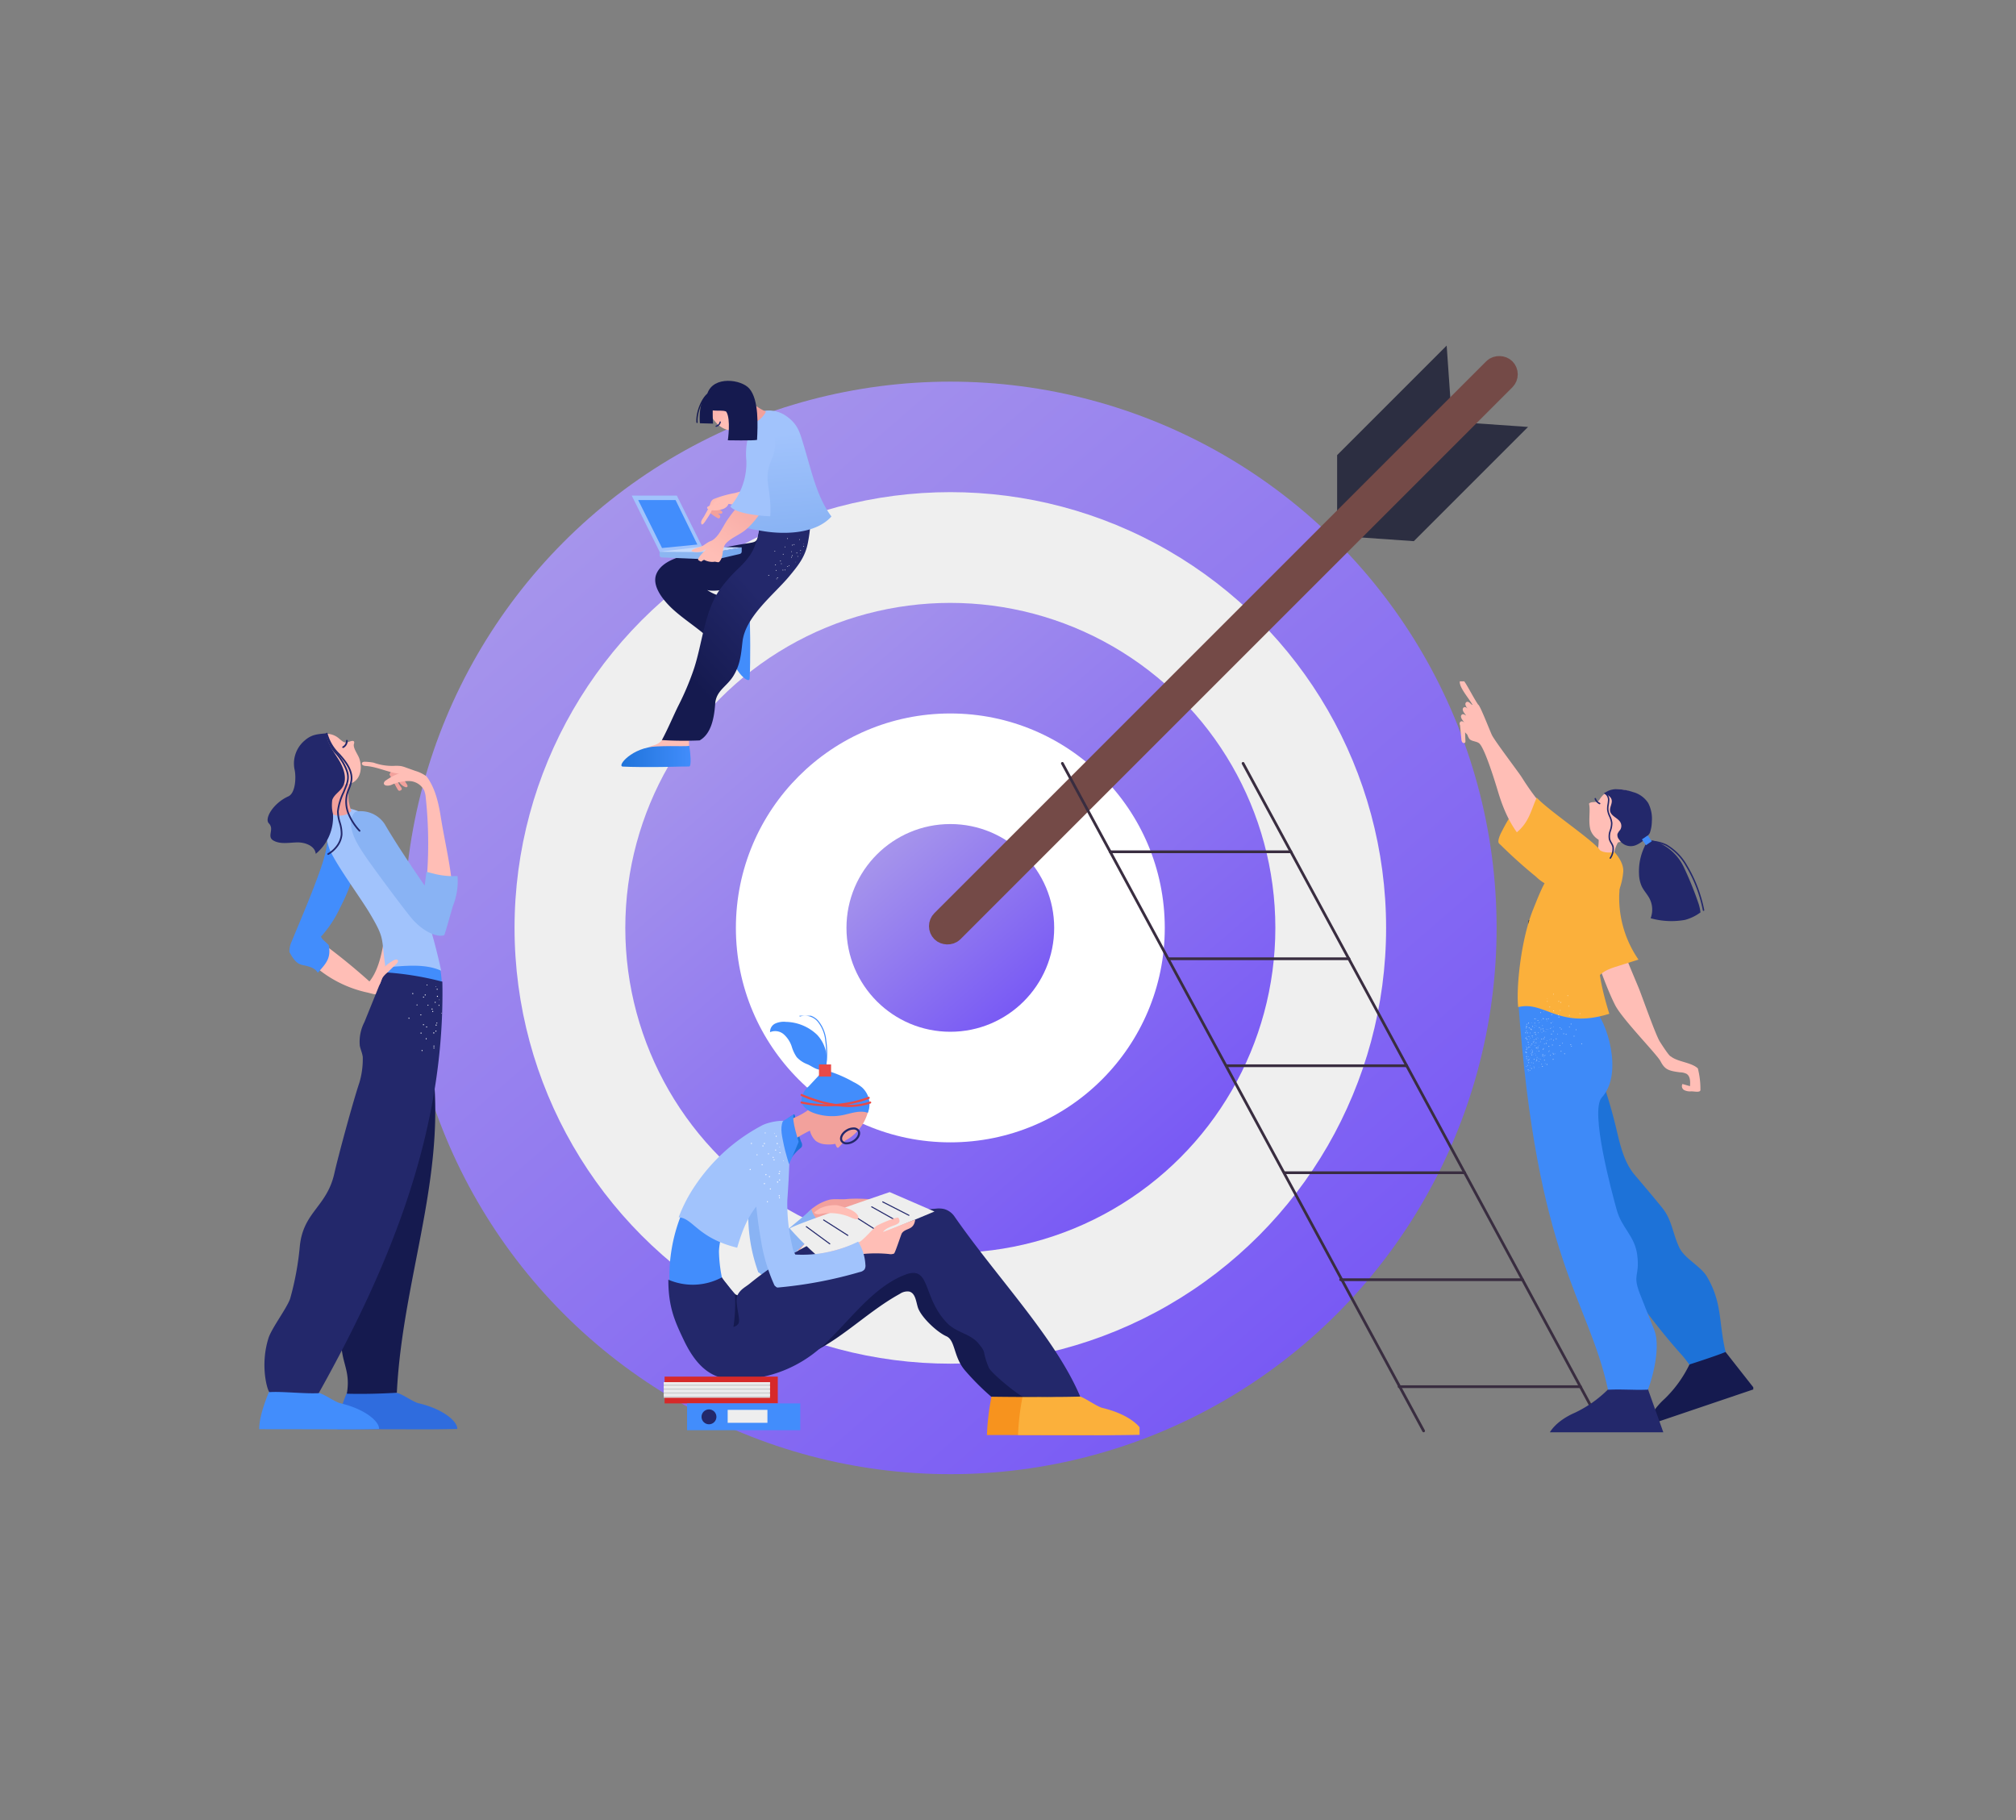 <svg xmlns="http://www.w3.org/2000/svg" xmlns:xlink="http://www.w3.org/1999/xlink" width="350" height="316" viewBox="0 0 350 316">
  <rect x="0" y="0" width="350" height="316" fill="#808080" stroke="none"/>
  <defs>
    <linearGradient id="linear-gradient" x1="0.04" x2="0.85" y2="0.935" gradientUnits="objectBoundingBox">
      <stop offset="0" stop-color="#ae9fea"/>
      <stop offset="0.897" stop-color="#7c5ef4"/>
      <stop offset="1" stop-color="#7656f5"/>
    </linearGradient>
    <clipPath id="clip-path">
      <rect id="Rectangle_4587" data-name="Rectangle 4587" width="34.536" height="121.98"/>
    </clipPath>
    <linearGradient id="linear-gradient-4" x1="14.813" y1="-10.086" x2="20.272" y2="-10.086" gradientUnits="objectBoundingBox">
      <stop offset="0" stop-color="#a1c3fc"/>
      <stop offset="1" stop-color="#81aef2"/>
    </linearGradient>
    <linearGradient id="linear-gradient-5" x1="9.751" y1="-6.71" x2="15.21" y2="-6.71" gradientUnits="objectBoundingBox">
      <stop offset="0" stop-color="#23286b"/>
      <stop offset="1" stop-color="#151a4f"/>
    </linearGradient>
    <clipPath id="clip-path-2">
      <rect id="Rectangle_4588" data-name="Rectangle 4588" width="94.791" height="116.836" transform="translate(0 0)"/>
    </clipPath>
    <clipPath id="clip-path-3">
      <rect id="Rectangle_4589" data-name="Rectangle 4589" width="38.211" height="67.603" transform="translate(0 0)"/>
    </clipPath>
    <linearGradient id="linear-gradient-6" x1="0.736" y1="0.614" x2="0.855" y2="0.685" gradientUnits="objectBoundingBox">
      <stop offset="0" stop-color="#ffbeb6"/>
      <stop offset="1" stop-color="#f8afa9"/>
    </linearGradient>
    <linearGradient id="linear-gradient-7" x1="0.387" y1="0.635" x2="0.704" y2="0.182" xlink:href="#linear-gradient-5"/>
    <linearGradient id="linear-gradient-8" x1="0.543" y1="0.811" x2="0.495" y2="0.008" gradientUnits="objectBoundingBox">
      <stop offset="0" stop-color="#a1c3fc"/>
      <stop offset="1" stop-color="#89b3f4"/>
    </linearGradient>
    <linearGradient id="linear-gradient-9" y1="0.5" x2="1" y2="0.5" gradientUnits="objectBoundingBox">
      <stop offset="0" stop-color="#428dfc"/>
      <stop offset="1" stop-color="#1d72d8"/>
    </linearGradient>
    <linearGradient id="linear-gradient-10" x1="0.43" y1="0.481" x2="0.75" y2="0.669" xlink:href="#linear-gradient-6"/>
    <linearGradient id="linear-gradient-11" x1="0.742" y1="0.127" x2="0.368" y2="0.655" xlink:href="#linear-gradient-6"/>
    <linearGradient id="linear-gradient-12" x1="214.743" y1="-137.765" x2="84.815" y2="-53.929" xlink:href="#linear-gradient-6"/>
    <clipPath id="clip-path-4">
      <rect id="Rectangle_4599" data-name="Rectangle 4599" width="83.034" height="73.482"/>
    </clipPath>
    <linearGradient id="linear-gradient-13" x1="112.848" y1="-51.029" x2="102.873" y2="-51.77" gradientUnits="objectBoundingBox">
      <stop offset="0" stop-color="#ffbeb6"/>
      <stop offset="1" stop-color="#f2a19c"/>
    </linearGradient>
    <linearGradient id="linear-gradient-14" x1="83.819" y1="-36.169" x2="73.826" y2="-36.231" xlink:href="#linear-gradient-13"/>
    <linearGradient id="linear-gradient-15" x1="45.085" y1="-65.488" x2="40.047" y2="-65.367" xlink:href="#linear-gradient-13"/>
    <linearGradient id="linear-gradient-16" x1="84.018" y1="-27.306" x2="86.467" y2="-22.193" xlink:href="#linear-gradient-9"/>
    <linearGradient id="linear-gradient-17" x1="11.789" y1="-19.75" x2="11.381" y2="-27.224" xlink:href="#linear-gradient-5"/>
    <linearGradient id="linear-gradient-18" x1="47.902" y1="-23.148" x2="56.851" y2="-27.177" gradientUnits="objectBoundingBox">
      <stop offset="0" stop-color="#a1c3fc"/>
      <stop offset="1" stop-color="#78a9ef"/>
    </linearGradient>
    <linearGradient id="linear-gradient-19" x1="27.793" y1="-52.544" x2="37.793" y2="-52.544" gradientUnits="objectBoundingBox">
      <stop offset="0" stop-color="#eee"/>
      <stop offset="1" stop-color="#d6d7d8"/>
    </linearGradient>
    <linearGradient id="linear-gradient-20" x1="41.625" y1="-60.958" x2="41.756" y2="-67.134" xlink:href="#linear-gradient-13"/>
    <clipPath id="clip-path-5">
      <rect id="Rectangle_4601" data-name="Rectangle 4601" width="51.437" height="130.798"/>
    </clipPath>
    <linearGradient id="linear-gradient-21" x1="140.907" y1="-61.257" x2="147.56" y2="-61.257" xlink:href="#linear-gradient-13"/>
    <linearGradient id="linear-gradient-22" x1="25.865" y1="-8.618" x2="32.519" y2="-8.618" xlink:href="#linear-gradient-13"/>
    <linearGradient id="linear-gradient-23" x1="50.117" y1="-23.953" x2="56.77" y2="-23.953" gradientUnits="objectBoundingBox">
      <stop offset="0" stop-color="#fbb03b"/>
      <stop offset="1" stop-color="#f7931e"/>
    </linearGradient>
    <linearGradient id="linear-gradient-24" x1="22.296" y1="-10.345" x2="28.949" y2="-10.345" gradientUnits="objectBoundingBox">
      <stop offset="0" stop-color="#3e8af8"/>
      <stop offset="1" stop-color="#1479f2"/>
    </linearGradient>
    <linearGradient id="linear-gradient-25" x1="33.545" y1="-24.056" x2="40.199" y2="-24.056" xlink:href="#linear-gradient-23"/>
  </defs>
  <g id="Diagnostic_accelerator_targeted_problem_areas" data-name="Diagnostic accelerator_targeted problem areas" transform="translate(18)">
    <rect id="frame" width="350" height="316" transform="translate(-18)" fill="none"/>
    <g id="clip-brainstorm" transform="translate(-77 28.325)">
      <g id="Group_19008" data-name="Group 19008" transform="translate(129.147 31.675)">
        <g id="Group_19009" data-name="Group 19009" transform="translate(0 6.259)">
          <circle id="Ellipse_2002" data-name="Ellipse 2002" cx="94.84" cy="94.84" r="94.84" transform="translate(0 0)" fill="url(#linear-gradient)"/>
        </g>
        <circle id="Ellipse_2003" data-name="Ellipse 2003" cx="75.656" cy="75.656" r="75.656" transform="translate(19.184 25.443)" fill="#efefef"/>
        <circle id="Ellipse_2004" data-name="Ellipse 2004" cx="56.428" cy="56.428" r="56.428" transform="translate(38.412 44.671)" fill="url(#linear-gradient)"/>
        <circle id="Ellipse_2005" data-name="Ellipse 2005" cx="37.23" cy="37.23" r="37.23" transform="translate(57.611 63.869)" fill="#fff"/>
        <circle id="Ellipse_2006" data-name="Ellipse 2006" cx="18.031" cy="18.031" r="18.031" transform="translate(76.81 83.068)" fill="url(#linear-gradient)"/>
        <path id="Path_24116" data-name="Path 24116" d="M1952.722,677.157l-11.613-.81-19.829,19.829,11.613.81Z" transform="translate(-1757.586 -663.033)" fill="#2c2e41"/>
        <path id="Path_24117" data-name="Path 24117" d="M1904.726,578.251V565.829l19.019-19.019.81,11.612Z" transform="translate(-1742.734 -546.81)" fill="#2c2e41"/>
        <rect id="Rectangle_6831" data-name="Rectangle 6831" width="137.905" height="2.406" rx="1.203" transform="translate(92.635 100.799) rotate(-45)" fill="#a1c3fc" stroke="#744a47" stroke-miterlimit="10" stroke-width="4"/>
      </g>
      <g id="Group_8509" data-name="Group 8509" transform="translate(104 98.782)">
        <g id="Group_8508" data-name="Group 8508" transform="translate(34.536 121.98) rotate(180)">
          <g id="Group_8507" data-name="Group 8507" transform="translate(0 0)" clip-path="url(#clip-path)">
            <path id="Path_11528" data-name="Path 11528" d="M.378,7.953A22.268,22.268,0,0,0,1.8,11.682L2.6,13.47a1.421,1.421,0,0,0,.38.571,1.319,1.319,0,0,0,.562.212,8.807,8.807,0,0,0,6.519-1.293,19.927,19.927,0,0,1,.951-10.522A31.307,31.307,0,0,0,.353,0,22.254,22.254,0,0,0,.378,7.953Z" transform="translate(2.801 73.392)" fill="#428dfc"/>
            <path id="Path_11529" data-name="Path 11529" d="M10.483,6.329a70.98,70.98,0,0,0,8.594.22S20.822,2.617,20.8.029L11.7.016C6.6.01,5.39-.039,0,.071-.111,1.279,2.3,3.5,6.707,4.533,7.679,4.762,9.5,6.142,10.483,6.329Z" transform="translate(0.157 0.928)" fill="#2f6cde"/>
            <path id="Path_11530" data-name="Path 11530" d="M7.383,49.725C6.5,53.548,5.565,57.473,3.278,60.719a1.557,1.557,0,0,1-.957.756c-.816.117-1.262-.871-1.4-1.65C-2.743,39.429,5.655,20.869,6.677.2,9.341.032,12.693-.05,15.357.032c-.726,4.283,1.147,5.382.945,9.716-.184,3.949-1.67,5.362-1.976,9.3-.326,4.188,1.123,5.453.172,9.552C13.362,33.495,8.518,44.835,7.383,49.725Z" transform="translate(3.963 7.088)" fill="#151a4f"/>
            <path id="Path_11531" data-name="Path 11531" d="M2.7,3.657a4.027,4.027,0,0,0,.44-.854C2.562,1.87,2.22,1.052,1.644.119,1.427-.129,1.178.076,1.08.15c-.157.117-.037.361.08.517a4.526,4.526,0,0,1,.662,1.251c-.157-.052-.243-.215-.33-.355A2.277,2.277,0,0,0,.465.672C.326.612.139.577.044.695S.034,1,.121,1.136a11.763,11.763,0,0,1,1.133,2.21.427.427,0,0,0,.091.162c.111.105.289.06.44.03a1.618,1.618,0,0,1,.943.092C2.8,3.4,2.565,3.853,2.7,3.657Z" transform="translate(8.78 111.794)" fill="#f2a19c"/>
            <path id="Path_11532" data-name="Path 11532" d="M4.656,16.619a75.153,75.153,0,0,1-.025-15.6C3.379,1.148,1.252.122,0,0,.132,4.025,1.378,9.072,2.008,13.05c.4,2.555.951,5.189,2.489,7.272.769-.233,1.523.327,2.283.59,1.611.557,3.366-.257,4.767-1.228a.757.757,0,0,0,.382-.471c.065-.528-.771-.547-1.265-.348a7.281,7.281,0,0,1-3.121.681,3.009,3.009,0,0,1-2.6-1.609A4.407,4.407,0,0,1,4.656,16.619Z" transform="translate(0.96 93.938)" fill="#ffbeb6"/>
            <path id="Path_11533" data-name="Path 11533" d="M0,.4a6.426,6.426,0,0,0,1.977.973l1.66.591a5.022,5.022,0,0,0,.85.247,6.515,6.515,0,0,0,1.15.033A9.54,9.54,0,0,1,9.211,2.8a9.017,9.017,0,0,0,1.674.155c.211-.045.4-.139.364-.351-.048-.29-.425-.359-.719-.381C8.213,2.052,6.05.737,3.728.832A2.025,2.025,0,0,1,3.174.813,2.165,2.165,0,0,1,2.62.544,4.155,4.155,0,0,0,.925.007C.564-.026.11.05,0,.4Z" transform="translate(5.459 113.877)" fill="#ffbeb6"/>
            <path id="Path_11534" data-name="Path 11534" d="M12.7,5.2A20.491,20.491,0,0,0,3.147.294C1.5-.124,1.894-.1,1.188.4.31,1.03.474,2.156.306,3.221.017,5.057-.26,7,.439,8.723.825,6.543,1.45,3.949,2.85,2.231a107.916,107.916,0,0,0,10.7,8.452q.075-2.577.15-5.155C13.47,5.666,12.937,5.064,12.7,5.2Z" transform="translate(12.545 76.461)" fill="#ffbeb6"/>
            <path id="Path_11535" data-name="Path 11535" d="M10.483,6.329a70.98,70.98,0,0,0,8.594.22S20.822,2.617,20.8.029L11.7.016C6.6.01,5.39-.039,0,.071-.111,1.279,2.3,3.5,6.707,4.533,7.68,4.762,9.5,6.142,10.483,6.329Z" transform="translate(13.735 0.928)" fill="#428dfc"/>
            <path id="Path_11536" data-name="Path 11536" d="M5.66,6.274a20.109,20.109,0,0,0-3.339,5.061C.817,14.3-.723,17.689.368,20.83a6.335,6.335,0,0,0,4.119,3.927c-.141-2.927.865-5.775,1.89-8.521,1.456-3.9,2.776-6.944,4.368-10.793a4.061,4.061,0,0,0,.389-1.838c-.616-1.153-1.212-2.028-2.228-2.247S6.715.91,6.215,0c-1.524,1.7-2.327,2.584-1.9,4.825C5.129,5.61,5.4,5.735,5.66,6.274Z" transform="translate(18.152 80.196)" fill="#428dfc"/>
            <path id="Path_11537" data-name="Path 11537" d="M19.262,20.822C17.923,17.948,14,12.667,12.381,9.938,9.672,5.358,10.471,5.861,9.676.6,6.447.828,2.819,1.313,0,0A100.511,100.511,0,0,0,5.414,17.391C7.332,22.144,10.7,26.8,15.657,28.117c1.765.469,4.136.162,4.7-1.571C20.66,25.609,19.678,21.715,19.262,20.822Z" transform="translate(2.939 80.546)" fill="url(#linear-gradient-4)"/>
            <path id="Path_11538" data-name="Path 11538" d="M0,.835C.774-.236,3.051-.193,3.524.492a12.069,12.069,0,0,0,.907,6.535A14.125,14.125,0,0,0,.1,5.994,7.536,7.536,0,0,0,0,.835Z" transform="translate(18.546 107.479)" fill="#f2a19c"/>
            <path id="Path_11539" data-name="Path 11539" d="M1.192,6.985c.184-.664-.64-1.757-.89-2.4C-.27,3.112-.076,1.146,1.288.344,2.561-.4,4.2.185,5.437.995A8.164,8.164,0,0,1,8.068,3.6a4.7,4.7,0,0,1,.57,3.59c-.184.653-.793,1.353-1.425,1.1.033.161-.53.212-.5.372a3.283,3.283,0,0,1-3.015-.8C3.086,7.38,2.865,7.1,2.117,7.34c-.35.111-.865.345-.971-.006A.639.639,0,0,1,1.192,6.985Z" transform="translate(16.901 112.935)" fill="#ffbeb6"/>
            <path id="Path_11540" data-name="Path 11540" d="M7.067,19.611c-1.261,1.125-2.191,1.154-3.875,1.317-.051-1.709-1.217-3.144-2.118-4.6S-.483,12.947.461,11.521c.517-.781,1.452-1.287,1.741-2.178A6.083,6.083,0,0,0,2.08,6.97,8.262,8.262,0,0,1,5.065,0C5.2,1.378,6.887,2.011,8.275,1.988s2.876-.363,4.1.3c1.29.7-.2,1.96.828,3,.833.841-.785,3.525-3.372,4.689-1.27.571-1.391,3.388-1.073,4.74A5.211,5.211,0,0,1,7.067,19.611Z" transform="translate(19.653 100.845)" fill="#23286b"/>
            <path id="Path_11541" data-name="Path 11541" d="M14.426,53.932a14.456,14.456,0,0,0-.589,4.444c.074.678.389,1.311.518,1.982a7.443,7.443,0,0,1-.807,4.1l-3.495,8.634A52.987,52.987,0,0,1,.021,71.468C-.5,45.857,8.846,22.607,21.481.032c2.086-.159,6.456.331,8.542.172.266-.02,1.735,4.408.188,9.363-.53,1.7-3.164,5.166-3.758,6.842a50.4,50.4,0,0,0-1.691,9.183c-.628,5.969-4.695,6.759-6,12.627C18.185,40.834,15.587,50.483,14.426,53.932Z" transform="translate(2.718 7.187)" fill="url(#linear-gradient-5)"/>
            <g id="Group_8504" data-name="Group 8504" transform="translate(18.977 100.665)">
              <path id="Path_11542" data-name="Path 11542" d="M3.585,0a.146.146,0,0,0-.074.02A5.285,5.285,0,0,0,2.048,1.28a4.077,4.077,0,0,0-.941,2.232,6.511,6.511,0,0,0,.322,2.147,6.926,6.926,0,0,1,.322,1.893,10.247,10.247,0,0,1-.978,3.26c-.181.438-.352.85-.5,1.251C-.309,13.671.113,14.667.825,16a11.644,11.644,0,0,0,1.142,1.618,6.441,6.441,0,0,1,1.611,2.875.144.144,0,0,0,.16.13.145.145,0,0,0,.13-.16A6.617,6.617,0,0,0,2.2,17.439a11.479,11.479,0,0,1-1.113-1.574C.3,14.387.047,13.546.551,12.163c.144-.395.313-.805.493-1.24a10.414,10.414,0,0,0,1-3.365,7.132,7.132,0,0,0-.332-1.974A6.2,6.2,0,0,1,1.4,3.533a3.833,3.833,0,0,1,.877-2.071A4.994,4.994,0,0,1,3.659.271.146.146,0,0,0,3.585,0Z" transform="translate(0 0)" fill="#23286b"/>
            </g>
            <g id="Group_8505" data-name="Group 8505" transform="translate(19.171 119.219)">
              <path id="Path_11543" data-name="Path 11543" d="M.8,0A.149.149,0,0,0,.727.019,1.394,1.394,0,0,0,0,1.282a.141.141,0,0,0,.157.134.146.146,0,0,0,.135-.156A1.108,1.108,0,0,1,.87.273a.145.145,0,0,0,.056-.2A.148.148,0,0,0,.8,0Z" transform="translate(0 0)" fill="#23286b"/>
            </g>
            <path id="Path_11544" data-name="Path 11544" d="M3.138,2.607a11.739,11.739,0,0,0-.807.9,6.676,6.676,0,0,1-1.3.986,1.819,1.819,0,0,1-.619.292.388.388,0,0,1-.332-.061c-.2-.175,0-.489.186-.671l1.6-1.542a4.1,4.1,0,0,0,.84-.9c.169-.286.274-.778.437-1.069A1.344,1.344,0,0,1,3.735.028,1.289,1.289,0,0,1,4.764.341,14.95,14.95,0,0,1,3.852,2,4.38,4.38,0,0,1,3.138,2.607Z" transform="translate(10.438 77.702)" fill="#ffbeb6"/>
            <path id="Path_11545" data-name="Path 11545" d="M18.53,19.995c-.053.492-.428,1.444-.909,1.567a4.981,4.981,0,0,1-4.959-2.226C10.7,15.95,7.549,11.3,5.754,8.7c-.141,1.063-.315,2.4-.315,2.4s-1.708-.445-1.89-.472a13.5,13.5,0,0,0-3.5-.261,11.582,11.582,0,0,1,.8-5.2C1.164,4.115,2.1.766,2.335.121c.776-.393,3.121.089,5.451,2.64,1.112,1.217,7.055,9.247,8.1,10.8S18.778,17.685,18.53,19.995Z" transform="translate(0.055 86.63)" fill="#89b3f4"/>
            <g id="Group_8506" data-name="Group 8506" transform="translate(16.963 104.701)">
              <path id="Path_11546" data-name="Path 11546" d="M.146,0A.146.146,0,0,0,.037.243,9.774,9.774,0,0,1,1.9,3.088a5.4,5.4,0,0,1,.3,3.306,9.109,9.109,0,0,1-.341,1,6.288,6.288,0,0,0-.444,1.519c-.194,1.654.9,3.153,1.88,4.275l.258.3A7.643,7.643,0,0,1,5.7,17.043a.144.144,0,0,0,.168.12A.146.146,0,0,0,5.992,17a7.846,7.846,0,0,0-2.22-3.709l-.257-.294c-.937-1.076-1.991-2.509-1.81-4.05A5.97,5.97,0,0,1,2.131,7.5a9.244,9.244,0,0,0,.352-1.029,5.691,5.691,0,0,0-.31-3.487A10.054,10.054,0,0,0,.255.049.146.146,0,0,0,.146,0Z" transform="translate(0 0)" fill="#23286b"/>
            </g>
            <path id="texture-2_2_-i2" d="M.086,6.51a.042.042,0,0,1,0,.067.042.042,0,0,1-.067,0,.042.042,0,0,1,0-.067h0c.024-.021.045,0,.067,0Zm.976,4.65a.049.049,0,0,1,.042.048h0a.049.049,0,0,1-.048.042h0a.049.049,0,0,1-.042-.048c-.019-.046.027-.066.048-.042ZM.416,8.846a.083.083,0,0,1,.066.027.083.083,0,0,1-.027.066.083.083,0,0,1-.066-.027C.37,8.866.394,8.845.416,8.846ZM5.687,5.624a.085.085,0,1,1,.056.161h0a.082.082,0,0,1-.109-.052.067.067,0,0,1,.053-.109ZM3.62,6.2a.085.085,0,1,1-.053.109h0A.082.082,0,0,1,3.62,6.2Zm-2.068.6a.082.082,0,0,1,.109.052h0a.082.082,0,0,1-.053.109h0a.085.085,0,1,1-.056-.161ZM2.787,2.074a.143.143,0,0,1-.009.134A.144.144,0,0,1,2.643,2.2a.1.1,0,0,1,.008-.112c.05-.064.095-.061.136-.014ZM1.1,3.392a.143.143,0,0,1-.009.134.144.144,0,0,1-.135-.009.1.1,0,0,1,.008-.112A.108.108,0,0,1,1.1,3.392Zm3.952,6.5a.089.089,0,1,1-.013.179h0a.1.1,0,0,1-.083-.1h0A.1.1,0,0,1,5.047,9.891ZM2.9,9.65a.089.089,0,1,1-.1.083h0a.1.1,0,0,1,.1-.083ZM.781,9.411a.1.1,0,0,1,.083.1h0a.1.1,0,0,1-.1.083h0a.1.1,0,0,1-.083-.1.082.082,0,0,1,.1-.083ZM1.436.474c.021.024.039.093-.008.111C1.4.606,1.336.624,1.317.578,1.3.554,1.278.485,1.325.466h0C1.35.423,1.4.426,1.436.474ZM4.308,7.93c.045,0,.088.029.085.074s-.027.066-.074.085h0c-.045,0-.088-.029-.085-.074h0c0-.045.029-.088.074-.085ZM2.4,7.885c.045,0,.088.029.085.074s-.027.066-.074.085h0c-.045,0-.088-.029-.085-.074h0c0-.045.029-.088.074-.085ZM.486,7.863c.045,0,.088.029.085.074h0c0,.045-.027.066-.074.085h0c-.045,0-.088-.029-.085-.074h0c.005-.067.029-.087.074-.085ZM2.62,4.105a.085.085,0,1,1-.053.109c-.019-.046.008-.112.053-.109ZM.839,4.789a.1.1,0,0,1,.11.03h0a.086.086,0,0,1-.162.057c-.021-.024,0-.068.051-.087ZM2.6,11.4c.043.026.064.05.039.093h0c-.026.043-.072.062-.093.038h0a.082.082,0,0,1-.037-.115A.229.229,0,0,1,2.6,11.4ZM.851,10.651a.085.085,0,1,1-.078.151c-.043-.026-.062-.072-.039-.093.027-.065.074-.084.117-.059ZM3.405.006a.082.082,0,0,1,.109.052.082.082,0,0,1-.053.109A.082.082,0,0,1,3.353.115.082.082,0,0,1,3.405.006ZM1.347.782a.085.085,0,1,1-.053.109C1.274.867,1.3.8,1.347.782ZM3.221,9.291a.085.085,0,1,1-.115.037c0-.045.072-.062.115-.037ZM1.192,8.384a.085.085,0,1,1-.115.037c.024-.021.072-.062.115-.037ZM3.2,4.484a.089.089,0,1,1-.1.083h0a.1.1,0,0,1,.1-.083ZM1,4.418a.1.1,0,0,1,.083.1h0a.1.1,0,0,1-.1.083h0A.1.1,0,0,1,.9,4.5.082.082,0,0,1,1,4.418Zm2.62-1.388a.089.089,0,1,1-.013.179.082.082,0,0,1-.083-.1.1.1,0,0,1,.1-.083Zm-2.208.024a.1.1,0,0,1,.083.1.082.082,0,0,1-.1.083.149.149,0,0,1-.106-.1.151.151,0,0,1,.118-.081Zm.313,4.154a.124.124,0,0,1,.059.117.124.124,0,0,1-.117.059.124.124,0,0,1-.059-.117h0c0-.045.072-.062.117-.059Z" transform="translate(2.826 66.608)" fill="#fff"/>
          </g>
        </g>
      </g>
      <g id="Group_8512" data-name="Group 8512" transform="translate(242.146 103.926)">
        <g id="Group_8511" data-name="Group 8511" transform="translate(94.791 116.836) rotate(180)">
          <g id="Group_8510" data-name="Group 8510" transform="translate(0 0)" clip-path="url(#clip-path-2)">
            <g id="Layer_2" data-name="Layer 2" transform="translate(-0.825 0.421)">
              <g id="Layer_1" data-name="Layer 1" transform="translate(0 0)">
                <path id="Path_11547" data-name="Path 11547" d="M.236,0A.3.3,0,0,0,.124.032a.239.239,0,0,0-.1.321l62.725,115.9a.237.237,0,0,0,.417-.224L.444.128A.25.25,0,0,0,.236,0Z" fill="#392d40"/>
                <path id="Path_11548" data-name="Path 11548" d="M.236,0A.3.3,0,0,0,.124.032a.239.239,0,0,0-.1.321l62.725,115.9a.237.237,0,0,0,.417-.224L.444.128A.251.251,0,0,0,.236,0Z" transform="translate(31.371)" fill="#392d40"/>
                <path id="Path_11549" data-name="Path 11549" d="M31.611,0H.241a.24.24,0,1,0,0,.481H31.611a.24.24,0,1,0,0-.481Z" transform="translate(54.413 100.545)" fill="#392d40"/>
                <path id="Path_11550" data-name="Path 11550" d="M31.595,0H.241a.24.24,0,1,0,0,.481H31.595a.24.24,0,1,0,0-.481Z" transform="translate(44.325 81.971)" fill="#392d40"/>
                <path id="Path_11551" data-name="Path 11551" d="M31.514,0H.241a.24.24,0,1,0,0,.481H31.514a.24.24,0,1,0,0-.481Z" transform="translate(34.317 63.397)" fill="#392d40"/>
                <path id="Path_11552" data-name="Path 11552" d="M31.483,0H.241a.24.24,0,1,0,0,.481H31.483a.24.24,0,1,0,0-.481Z" transform="translate(24.261 44.823)" fill="#392d40"/>
                <path id="Path_11553" data-name="Path 11553" d="M31.8,0H.241a.24.24,0,1,0,0,.481H31.8A.24.24,0,1,0,31.8,0Z" transform="translate(14.205 26.25)" fill="#392d40"/>
                <path id="Path_11554" data-name="Path 11554" d="M31.707,0H.241a.24.24,0,1,0,0,.481H31.708a.24.24,0,1,0,0-.481Z" transform="translate(4.149 7.676)" fill="#392d40"/>
              </g>
            </g>
          </g>
        </g>
      </g>
      <g id="Group_8518" data-name="Group 8518" transform="translate(166.46 37.792)">
        <g id="Group_8517" data-name="Group 8517" transform="translate(38.211 67.603) rotate(180)">
          <g id="Group_8516" data-name="Group 8516" transform="translate(0 0)" clip-path="url(#clip-path-3)">
            <path id="Path_11555" data-name="Path 11555" d="M4.021,8.682c-1.069-.57-1.858-.25-2.961-.418-1.469-.223-1-1.1-.939-2.311C.231,3.949-.1,1.906.168,0A3.858,3.858,0,0,1,1.8,2.2,2.74,2.74,0,0,0,3.382,4.088C4.253,4.6,5.028,5.151,5.93,5.6A10.1,10.1,0,0,1,8.609,6.933a10.469,10.469,0,0,0-.7,2.926C6.643,9.663,5.184,8.631,4.021,8.682Z" transform="translate(17.425 19.005)" fill="#ffbeb6"/>
            <path id="Path_11556" data-name="Path 11556" d="M3.675,11.728C2.506,11.9.169,12.119.068,11.7.08,10.147-.008,7.719,0,5.991.009,4.1,0,2.045.1.251.166-.87,3.5,1.888,3.6,6.122c.02.858.063,1.349.049,2.358C3.634,9.539,3.6,11.341,3.675,11.728Z" transform="translate(15.425 15.648)" fill="#428dfc"/>
            <path id="Path_11557" data-name="Path 11557" d="M2.308,1.077C1.949.792.722-.1.571.009c-.414.382-.1.6.216.859C.553.816-.067.712.006,1.119c.034.186.738.617.863.758.4.453.425.61.9.159A1.74,1.74,0,0,0,2.308,1.077Z" transform="translate(20.254 43.705)" fill="#f2a19c"/>
            <path id="Path_11558" data-name="Path 11558" d="M2.528,7.668A19.964,19.964,0,0,1,5.163,6.437c1.159-.376,2.36-.626,3.529-.968A19.28,19.28,0,0,0,12.466,4.4c.515-.287.525-.819.768-1.377.223-.513.536-1,.788-1.488.153-.3.6-.841.581-1.173-.048-.877-.653.087-.837.373-.263.41-.548.794-.777,1.227-.207.39-.41,1.083-.793,1.324a4.3,4.3,0,0,1-1.343.423c-.488.035-3.8-.714-4.244-.467a7.1,7.1,0,0,1-2.364.16,5.622,5.622,0,0,0-2.689.8c-.19.192-.343.484-.535.694A3.542,3.542,0,0,0,.205,6.509C.07,7.056-.157,7.657.163,8.095A2.559,2.559,0,0,0,1.6,8.888,3.724,3.724,0,0,1,2.528,7.668Z" transform="translate(9.343 42.661)" fill="url(#linear-gradient-6)"/>
            <path id="Path_11559" data-name="Path 11559" d="M7.828,0H0L4.909,9.88h7.828Z" transform="translate(23.258 37.8)" fill="#a1c3fc"/>
            <path id="Path_11560" data-name="Path 11560" d="M6.131,0,0,.607,3.782,8.33h6.488Z" transform="translate(24.603 38.574)" fill="#428dfc"/>
            <path id="Path_11561" data-name="Path 11561" d="M1.17,4c.57-1.064.244-1.846.408-2.942C1.8-.4,2.679.055,3.9.115c2.019.1,4.075-.24,6,.021a3.88,3.88,0,0,1-2.21,1.626A2.749,2.749,0,0,0,5.794,3.345c-.51.866-1.064,1.639-1.514,2.536A9.974,9.974,0,0,1,2.95,8.546,10.676,10.676,0,0,0,0,7.866C.192,6.606,1.226,5.153,1.17,4Z" transform="translate(24.522 2.557)" fill="#ffbeb6"/>
            <path id="Path_11562" data-name="Path 11562" d="M7.365,25.295a3.33,3.33,0,0,1-.051-2.032c.177-1.325.493-1.353,1.862-1.565,2.875-.444,6.153-1.169,9.025-1.707,2.245-.421,5.828-1.195,6.817-3.638.892-2.205-1.5-4.89-3.046-6.266-2.057-1.837-4.42-3.258-6.4-5.174A17.143,17.143,0,0,1,11.8,0c.206,1.219-.362,3.06-.551,4.324a6.478,6.478,0,0,0,.362,4.305,8.708,8.708,0,0,0,1.794,1.931c.794.66-.133,1.716.623,2.017a7.422,7.422,0,0,1,2.807,1.5c-.522-1.263-4.677-.214-5.8.01-1.974.394-3.967.443-5.925.853-1.05.22-2.247.336-2.939,1.291a11.008,11.008,0,0,0-1.8,3.177c-.606,2.557-.316,4.949-.22,7.525,2-1.232,5-.872,7.3-1.482C7.255,25.643,7.621,25.182,7.365,25.295Z" transform="translate(6.706 17.697)" fill="#151a4f"/>
            <path id="Path_11563" data-name="Path 11563" d="M.342,40.824C-.3,39.153.09,36.2.454,34.349c.477-2.435,1.667-3.9,3.209-5.76,2.672-3.22,7.656-7,8.147-11.417.239-2.149.39-4,1.6-5.948,1.147-1.85,2.974-2.5,3.138-4.819s.645-5.192,2.7-6.343A63.441,63.441,0,0,1,25.8.121C24.753,2.053,23.7,4.579,22.883,6.2a47.846,47.846,0,0,0-2.6,6.151c-1.457,4.3-1.806,9.655-4.3,13.552A25.629,25.629,0,0,1,12.428,30,15.625,15.625,0,0,0,10.66,31.99a7.954,7.954,0,0,0-1.1,2.153,11.109,11.109,0,0,0-.7,6.661c-2.84-.007-5.7-.086-8.49.129C.473,41.134.227,40.627.342,40.824Z" transform="translate(4.961 5.11)" fill="url(#linear-gradient-7)"/>
            <path id="Path_11564" data-name="Path 11564" d="M7.653,20.136c-1.9-1.4-2.2-2.858-2.872-5.057C3.552,11.082,2.562,6.221,0,2.84,2.69-.155,7.95-.3,11.565.251c1.308.2,3.5.635,3.5.635a28.854,28.854,0,0,0-1.951,4.536,22.971,22.971,0,0,0-.118,6.59c.222,1.977.451,3.926.8,5.8.318,1.719-.268,3.187-2.541,3.417A5.332,5.332,0,0,1,7.653,20.136Z" transform="translate(1.321 41.212)" fill="url(#linear-gradient-8)"/>
            <path id="Path_11565" data-name="Path 11565" d="M2.921,4.2A9.111,9.111,0,0,0,0,2.172,4.27,4.27,0,0,1,2.619,0c.673.946,1.425.721,2.162,1.609A5.031,5.031,0,0,0,3.107,4.051C3.094,3.7,2.795,4.535,2.921,4.2Z" transform="translate(12.691 60.091)" fill="#f2a19c"/>
            <path id="Path_11566" data-name="Path 11566" d="M.225,3.673C.05,2.513-.184.194.236.092,1.8.1,4.246,0,5.987,0,7.893,0,9.96-.015,11.768.078c1.129.058-1.635,3.382-5.9,3.5-.864.023-1.358.068-2.375.058C2.429,3.624.614,3.6.225,3.673Z" transform="translate(25.771 0.552)" fill="url(#linear-gradient-9)"/>
            <path id="Path_11567" data-name="Path 11567" d="M9.61.4,0,0V1.394H10.021V.831A.428.428,0,0,0,9.61.4Z" transform="translate(21.147 36.54)" fill="#8cb6f1"/>
            <path id="Path_11568" data-name="Path 11568" d="M5.371,0,.332,1.175A.427.427,0,0,0,0,1.591v.72l5.371-.917Z" transform="translate(16.903 36.37)" fill="#78a9ef"/>
            <path id="Path_11569" data-name="Path 11569" d="M1.258,6.541c1.068,1.443,2.627,1.765,4.44.853,1.424-.716,1.491-3.24.38-4.895C5.494,1.63,4.064-.6,1.287.155-.935.761.33,4.375.629,5.525.6,5.379,1.111,6.653,1.258,6.541Z" transform="translate(16.148 58.985)" fill="url(#linear-gradient-10)"/>
            <path id="Path_11570" data-name="Path 11570" d="M0,4.664C.864,4.735.55,0,.55,0L2.826.063s.5,4.561-1.92,5.457A4.529,4.529,0,0,1,0,4.664Z" transform="translate(21.33 60.174)" fill="#151a4f"/>
            <g id="Group_8513" data-name="Group 8513" transform="translate(22.327 60.274)">
              <path id="Path_11571" data-name="Path 11571" d="M2.33,0H2.319a.107.107,0,0,0-.1.116c.158,1.61-.864,4.356-2.167,5.068a.106.106,0,0,0-.042.145.108.108,0,0,0,.146.042C1.563,4.6,2.6,1.783,2.437.1A.108.108,0,0,0,2.33,0Z" transform="translate(0 0)" fill="#151a4f"/>
            </g>
            <path id="Path_11572" data-name="Path 11572" d="M.005,1.5C.156,1.472.36.909.554.7A1.9,1.9,0,0,1,1.563.167a3.927,3.927,0,0,1,2.2-.006c.929.6-1.064.865-1.4.911C1.811,1.15.543,1.947.149,1.53.191,1.555-.036,1.474.005,1.5Z" transform="translate(18.904 45.097)" fill="#ffbeb6"/>
            <path id="Path_11573" data-name="Path 11573" d="M6.883.964,0,.832,4.724,0,14.3.086Z" transform="translate(16.871 37.848)" fill="#c3d9fd"/>
            <g id="Group_8514" data-name="Group 8514" transform="translate(12.414 36.112)">
              <path id="Path_11574" data-name="Path 11574" d="M11.624,2.689c-.6.181-1.039.711-1.73.972C8.629,4.138,7.817,6.073,7.1,7.17a20.662,20.662,0,0,1-2.579,3.172c-.81.84-1.729,2.227-2.761,2.78.008-.057.015-.131.023-.183-.9-.148-1.419.607-1.743-.552A5.824,5.824,0,0,1,.585,9.76a13.18,13.18,0,0,1,2.79-3.746C4.489,4.872,6.106,4.405,7.149,3.34,8.072,2.4,7.492,1,8.4.044c.231-.144.664.123.944.018a3.073,3.073,0,0,1,1.663.346c.61-.214.282-.508,1-.051.248.185-.449.977-1.251,1.778l-.132.187A2.735,2.735,0,0,1,13.156,1.9C13.368,2.088,12.788,2.34,11.624,2.689Z" transform="translate(0 0)" fill="url(#linear-gradient-11)"/>
              <path id="Path_11575" data-name="Path 11575" d="M0,.022.038,0C.028.081.016.127,0,.022Z" transform="translate(1.719 13.122)" fill="url(#linear-gradient-12)"/>
            </g>
            <path id="Path_11576" data-name="Path 11576" d="M2.581,15.86c1.361.071,1.832-.6,2.22-2.489A12.1,12.1,0,0,0,5.011,9.6,11.611,11.611,0,0,1,7.8,1.7C6.773.4,2.427.056.862,0,.59,5.187,2.214,6.13.647,9.815-.713,13.015.137,15.732,2.581,15.86Z" transform="translate(11.081 44.089)" fill="#a1c3fc"/>
            <path id="Path_11577" data-name="Path 11577" d="M8.7,8.16c-1.042,3.1-5.9,2.456-7.291.827C-.262,7.03-.04,2.526.085.093.738-.063,5.154.024,5.154.024S4.608,3.612,5.4,4.945c.262.441,2.459,0,2.892.466C9.017,6.184,8.5,8.111,8.7,8.16Z" transform="translate(14.156 57.254)" fill="#151a4f"/>
            <g id="Group_8515" data-name="Group 8515" transform="translate(20.525 59.611)">
              <path id="Path_11578" data-name="Path 11578" d="M.819,0a.107.107,0,0,0-.04.008,1.025,1.025,0,0,0-.772.8A.106.106,0,0,0,.072.942.107.107,0,0,0,.209.877C.349.482.378.4.86.205A.106.106,0,0,0,.919.067.108.108,0,0,0,.819,0Z" transform="translate(0 0)" fill="#23286b"/>
            </g>
            <path id="texture-2_14_-i4" d="M1.46,2.985a.033.033,0,1,1-.033-.033h0a.033.033,0,0,1,.033.033ZM.057,6.067a.034.034,0,0,1,0,.048h0a.031.031,0,0,1-.044,0l0,0a.032.032,0,0,1,0-.046.035.035,0,0,1,.048,0ZM.666,4.461a.037.037,0,0,1,.017.045.035.035,0,0,1-.046.017.034.034,0,0,1-.017-.045A.037.037,0,0,1,.666,4.461Zm4.422.354a.064.064,0,0,1,.037.082.062.062,0,0,1-.077.039h0a.064.064,0,0,1,.043-.12ZM3.642,4.287a.063.063,0,0,1,.036.082.064.064,0,0,1-.081.036.062.062,0,0,1-.038-.08h0A.069.069,0,0,1,3.642,4.287ZM2.193,3.761a.062.062,0,0,1,.038.08v0a.062.062,0,0,1-.077.039h0A.068.068,0,0,1,2.11,3.8.066.066,0,0,1,2.193,3.761ZM4.912,1.547a.063.063,0,1,1-.066-.062.065.065,0,0,1,.066.062ZM3.371,1.61a.063.063,0,1,1-.066-.062.065.065,0,0,1,.066.062ZM2.907,7.021a.064.064,0,0,1,0,.09.063.063,0,0,1-.088,0h0a.061.061,0,0,1-.009-.085l0,0A.068.068,0,0,1,2.907,7.021ZM1.771,5.983a.067.067,0,0,1,0,.091.065.065,0,0,1-.09,0,.063.063,0,0,1,0-.089h0a.063.063,0,0,1,.088,0ZM.637,4.948a.06.06,0,0,1,.006.085l0,0a.064.064,0,0,1-.089.007l0,0a.063.063,0,0,1,0-.09.064.064,0,0,1,.09,0ZM4.81.048A.057.057,0,1,1,4.746,0h0A.058.058,0,0,1,4.81.048ZM3.32,5.575a.059.059,0,0,1,.011.082.055.055,0,0,1-.077.011h0a.056.056,0,0,1-.012-.079h0a.06.06,0,0,1,.08-.012Zm-1.1-.823a.056.056,0,0,1,.01.078.055.055,0,0,1-.077.011h0a.056.056,0,0,1-.013-.079h0a.058.058,0,0,1,.081-.009Zm-1.1-.827A.056.056,0,0,1,1.138,4h0a.054.054,0,0,1-.075.013l0,0a.056.056,0,0,1-.013-.079h0a.059.059,0,0,1,.079-.01Zm2.83-1.279a.057.057,0,0,1,.039.07.056.056,0,0,1-.068.04.057.057,0,1,1,.029-.11ZM2.622,2.3a.054.054,0,0,1,.041.065.017.017,0,0,0,0,0,.056.056,0,0,1-.068.04.059.059,0,0,1-.043-.069.057.057,0,0,1,.07-.039ZM.842,6.868a.053.053,0,0,1-.017.074l0,0a.057.057,0,0,1-.078-.018v0a.058.058,0,0,1,.022-.077.056.056,0,0,1,.076.019v0Zm-.7-1.181a.058.058,0,0,1-.02.079.058.058,0,0,1-.078-.022.057.057,0,0,1,.019-.076.056.056,0,0,1,.077.017l0,0ZM6.154.617A.067.067,0,0,1,6.2.7a.066.066,0,0,1-.08.046A.067.067,0,0,1,6.074.663a.066.066,0,0,1,.08-.046ZM4.62.2a.065.065,0,0,1,.047.08.066.066,0,0,1-.08.046A.065.065,0,1,1,4.62.2ZM2.1,5.9a.068.068,0,0,1-.025.091.066.066,0,0,1-.09-.028.065.065,0,0,1,.025-.087A.067.067,0,0,1,2.1,5.9ZM1.31,4.532a.067.067,0,0,1-.024.089A.066.066,0,0,1,1.2,4.6a.065.065,0,0,1,.024-.089.068.068,0,0,1,.09.024ZM4.134,3.118a.069.069,0,0,1,.012.093.067.067,0,0,1-.092.01.064.064,0,0,1-.014-.09h0a.067.067,0,0,1,.093-.012ZM2.876,2.152a.066.066,0,0,1,.012.093h0a.064.064,0,0,1-.09.011h0a.065.065,0,0,1,.078-.1Zm2.119.3a.065.065,0,0,1,.013.091.065.065,0,0,1-.091.013A.064.064,0,0,1,4.9,2.468a.067.067,0,0,1,.093-.015ZM3.7,1.544a.066.066,0,0,1,.015.092.068.068,0,0,1-.091.016.069.069,0,0,1-.017-.093A.068.068,0,0,1,3.7,1.544ZM2.115,4.076a.066.066,0,0,1-.022.09A.065.065,0,0,1,2,4.145a.063.063,0,0,1,.016-.088h0a.066.066,0,0,1,.091.018Z" transform="translate(6.081 33.15)" fill="#fff"/>
          </g>
        </g>
      </g>
      <g id="Group_8530" data-name="Group 8530" transform="translate(173.808 148.015)">
        <g id="Group_8529" data-name="Group 8529" transform="translate(83.034 73.482) rotate(180)">
          <g id="Group_8528" data-name="Group 8528" transform="translate(0 0)" clip-path="url(#clip-path-4)">
            <path id="Path_11579" data-name="Path 11579" d="M1.471,8.133c-.209.12-.246-.344-.281-.557A17.434,17.434,0,0,0,.173,3.391a1.018,1.018,0,0,1-.123-.82.991.991,0,0,1,.2-.253A7.442,7.442,0,0,0,2.206,0a17.837,17.837,0,0,1,.75,2.814,17.549,17.549,0,0,1,.3,2.814A6.645,6.645,0,0,1,2.988,7,8.233,8.233,0,0,1,1.471,8.133Z" transform="translate(58.578 48.196)" fill="#1d72d8"/>
            <path id="Path_11580" data-name="Path 11580" d="M6.883.075A2.486,2.486,0,0,1,8.557,2.554a.763.763,0,0,1-.181.412,1.019,1.019,0,0,1-.463.222A12.455,12.455,0,0,0,1.074,8.234,30.085,30.085,0,0,1,0,3.1a2.955,2.955,0,0,1,1.687-.757A23.552,23.552,0,0,0,6.263.106.782.782,0,0,1,6.573,0,.726.726,0,0,1,6.883.075Z" transform="translate(53.284 52.134)" fill="url(#linear-gradient-13)"/>
            <path id="Path_11581" data-name="Path 11581" d="M10.62,6.814a5.27,5.27,0,0,1-1.732,4.175,4.16,4.16,0,0,1-2.83.659A10.723,10.723,0,0,1,3.2,10.857C1.975,10.376.644,9.73.176,8.5A3.954,3.954,0,0,1,.29,5.886,8.149,8.149,0,0,1,3.041,1.931a6.878,6.878,0,0,1,1.092-.674C4.554.791,4.723.66,5.17.163c.409-.454.531.144.69.511A6.025,6.025,0,0,1,7.628.6a3.1,3.1,0,0,1,1.638.6,3.692,3.692,0,0,1,1.087,2.221A14.552,14.552,0,0,1,10.62,6.814Z" transform="translate(46.963 50.555)" fill="url(#linear-gradient-14)"/>
            <path id="Path_11582" data-name="Path 11582" d="M.687,13.229a35.188,35.188,0,0,0-.644,7.144c.2,1.852.849,2.164,2.306,3.324.82.652,2.09,1.016,2.869.316a4.424,4.424,0,0,0,1.214-2.4c.4-7.322,1.788-13.721-1.087-21.6A4.9,4.9,0,0,0,2.732.586a1.1,1.1,0,0,0-.362.276,1.233,1.233,0,0,0-.19.571C1.763,4.078,1.613,6.045,1.2,8.689.993,9.987.891,11.933.687,13.229Z" transform="translate(60.841 28.913)" fill="#89b3f4"/>
            <path id="Path_11583" data-name="Path 11583" d="M.121,8.305c.63.657,4.994.96,7.235.739.981-.1,1.984.083,2.951-.109a7.84,7.84,0,0,0,2.682-1.3c1.637-1.073,2.5-3.356,4.134-4.43.609-.4,1.988-2.551,2.7-2.7-.383-1.137-3.818.637-4.2-.5-1.869,2.39-2.443,2.747-4.441,5.032A8.233,8.233,0,0,1,9.257,7.118a5.656,5.656,0,0,1-1.864.472C4.98,7.977-.914,7.225.121,8.305Z" transform="translate(43.536 32.598)" fill="url(#linear-gradient-15)"/>
            <path id="Path_11584" data-name="Path 11584" d="M6.7,2.267A11.567,11.567,0,0,1,8.847.247C9.669-.3,10.5.131,11.3.8c.617,2.283-1.177,3.876-3.151,5.683s-4.58,3.786-6.075,5.236A3.645,3.645,0,0,0,0,9.224C2.265,6.376,4.555,4.661,6.7,2.267Z" transform="translate(54.894 28.18)" fill="#89b3f4"/>
            <path id="Path_11585" data-name="Path 11585" d="M11.228,6.834c2.118.405,9.6,0,9.6,0A41.676,41.676,0,0,0,21.648.03L12.173.017C6.864.01,5.609-.04,0,.074-.115,1.335,2.4,3.65,6.98,4.731,7.992,4.97,10.206,6.638,11.228,6.834Z" transform="translate(4.851 0.649)" fill="#f7931e"/>
            <path id="Path_11586" data-name="Path 11586" d="M11.228,6.834c2.118.405,9.6,0,9.6,0A41.676,41.676,0,0,0,21.648.03L12.173.017C6.864.01,5.609-.04,0,.074-.115,1.335,2.4,3.65,6.98,4.731,7.992,4.97,10.206,6.638,11.228,6.834Z" transform="translate(-0.549 0.649)" fill="#fbb03b"/>
            <path id="Path_11587" data-name="Path 11587" d="M28.826,17.913c6.324-3.468,11.381-9.3,18.281-11.4A19.367,19.367,0,0,1,62.715,8.6c2.368,1.467,4.511,3.609,5.105,6.331a1.443,1.443,0,0,1,0,.818,1.587,1.587,0,0,1-.712.7A57.877,57.877,0,0,1,59.855,20.3C58.6,19.874,58.277,18.01,57,17.656a3.131,3.131,0,0,0-2.184.55c-4.385,2.276-21.826,17.85-26.543,14.413C16.127,23.764,9.6,14.233,0,.124,3.826-.1,12.976.049,12.976.049a44.344,44.344,0,0,1,4.5,4.5c2.1,2.4,1.677,5.286,3.3,6s4.449,3.363,4.956,5.064c.306,1.027.425,2.4,1.457,2.686A2.273,2.273,0,0,0,28.826,17.913Z" transform="translate(12.779 7.284)" fill="#151a4f"/>
            <path id="Path_11588" data-name="Path 11588" d="M6.3,23.864A2.79,2.79,0,0,0,8.006,23.5a3.235,3.235,0,0,0,.907-1.138,28.9,28.9,0,0,0,3.15-19.515A3.121,3.121,0,0,0,11.505,1.4,2.947,2.947,0,0,0,10.055.59,13.555,13.555,0,0,0,4.971.047,3.32,3.32,0,0,0,2.3,1.287a3.757,3.757,0,0,0,.061,3.025,25,25,0,0,1,1.611,8.322C3.854,15.473,2.535,18.442,0,19.721A7.491,7.491,0,0,0,6.3,23.864Z" transform="translate(69.052 19.93)" fill="url(#linear-gradient-16)"/>
            <path id="Path_11589" data-name="Path 11589" d="M63.224,3.637a10.61,10.61,0,0,0-4.357-.611A22.13,22.13,0,0,0,45.09,8.519c-4.777,4.227-9.02,10.73-15.044,12.823-4.061,1.244-2.683-4.05-6.879-8.458-1.657-1.741-4.1-1.9-5.47-3.565C16.123,7.411,17.184,8.3,15.874,5.09c-.382-.936-5.292-4.959-5.9-4.974C5.721.007,4.554-.051,0,.06,4.35,10.321,14.382,20.6,21.865,31.379a3.242,3.242,0,0,0,1.767,1.244,4.184,4.184,0,0,0,1.466.06A58.886,58.886,0,0,0,57.375,19.677c.767-.626,1.532-.926,2.082-1.926.4-.735.089-2.123-.1-3.352s-.338-1.887.85-2.251a27.208,27.208,0,0,0-.25,5.754s1.512,1.754,2.259,2.856a10.671,10.671,0,0,1,9.292-.4c0-4.753-1.122-7.228-2.7-10.526C67.58,7.26,65.86,4.706,63.224,3.637Z" transform="translate(10.303 7.293)" fill="url(#linear-gradient-17)"/>
            <path id="Path_11590" data-name="Path 11590" d="M.444,21.588c.648.874,3.819.3,5.1-.423a31.876,31.876,0,0,0,11.4-10.256,26.2,26.2,0,0,0,2.94-5.624C17.357,5.12,16.629,1.7,9.728,0c-1.3,4.4-2.554,6.844-5.5,9.406-2.214,1.924-2.456,2.36-3.4,5.9C.227,17.561-.477,19.148.444,21.588Z" transform="translate(60.132 33.199)" fill="url(#linear-gradient-18)"/>
            <path id="Path_11591" data-name="Path 11591" d="M5.529,15.965A75.318,75.318,0,0,1,4.028,0,6.323,6.323,0,0,0,.449,1.583L0,.682" transform="translate(58.825 28.49)" fill="none" stroke="#000" stroke-miterlimit="10" stroke-width="0.82"/>
            <path id="Path_11592" data-name="Path 11592" d="M9.612.524c1.03.36,2.114,1.067,2.223,2.153a3.471,3.471,0,0,1-1.268,2.5l-2.1,2.252a1.513,1.513,0,0,1-.506.406A1.424,1.424,0,0,1,7.049,7.8,22.275,22.275,0,0,1,2.775,5.921a7.386,7.386,0,0,1-1.443-.909A3.947,3.947,0,0,1,.307.578c1.273.48,2.776-.039,4.1-.343A9.468,9.468,0,0,1,9.612.524Z" transform="translate(46.876 56.038)" fill="#428dfc"/>
            <g id="Group_8519" data-name="Group 8519" transform="translate(46.836 57.753)">
              <path id="Path_11593" data-name="Path 11593" d="M7.34,0A20.138,20.138,0,0,0,.116,1.3a.182.182,0,0,0,.131.339A20.534,20.534,0,0,1,11.788.832a.182.182,0,1,0,.076-.355A21.733,21.733,0,0,0,7.34,0Z" transform="translate(0 0)" fill="#e94a47"/>
            </g>
            <g id="Group_8520" data-name="Group 8520" transform="translate(46.576 57.632)">
              <path id="Path_11594" data-name="Path 11594" d="M3.965,0A11.721,11.721,0,0,0,.122.611.182.182,0,0,0,.241.954C3.428-.145,7.4.291,12.037,2.248a.182.182,0,0,0,.141-.335A21.426,21.426,0,0,0,3.965,0Z" transform="translate(0 0)" fill="#e94a47"/>
            </g>
            <path id="Path_11595" data-name="Path 11595" d="M.3.726a6.145,6.145,0,0,0,1.41,5.963,8.07,8.07,0,0,0,5.4,2.244,3.63,3.63,0,0,0,1.842-.278,1.583,1.583,0,0,0,.924-1.509,2.268,2.268,0,0,1-2.385-.38A4.892,4.892,0,0,1,6.115,4.645a6.5,6.5,0,0,0-.867-1.839A4.868,4.868,0,0,0,3.361,1.559C2.463,1.158,1.5.3.629.765.536-.771.393.432.3.726Z" transform="translate(54.273 63.476)" fill="#428dfc"/>
            <g id="Group_8521" data-name="Group 8521" transform="translate(54.232 64.42)">
              <path id="Path_11596" data-name="Path 11596" d="M.3,0A.091.091,0,0,0,.215.076,14.943,14.943,0,0,0,.157,4.762,6.255,6.255,0,0,0,1.463,8.081a3.048,3.048,0,0,0,3.3,1.008.091.091,0,0,0-.066-.169A2.865,2.865,0,0,1,1.6,7.961,6.084,6.084,0,0,1,.337,4.736,14.762,14.762,0,0,1,.394.107.091.091,0,0,0,.32,0Z" transform="translate(0 0)" fill="#428dfc"/>
            </g>
            <g id="Group_8522" data-name="Group 8522" transform="translate(48.51 51.142)">
              <path id="Path_11597" data-name="Path 11597" d="M2.324,0A2.461,2.461,0,0,0,1.088.369C.184.912-.236,1.821.134,2.438a1.158,1.158,0,0,0,1.038.5,2.46,2.46,0,0,0,1.235-.369c.9-.543,1.324-1.452.954-2.068A1.158,1.158,0,0,0,2.324,0ZM1.172,2.574a.81.81,0,0,1-.727-.324C.189,1.823.569,1.1,1.275.681A2.092,2.092,0,0,1,2.323.363.81.81,0,0,1,3.05.687c.256.427-.124,1.146-.83,1.57A2.094,2.094,0,0,1,1.172,2.574Z" transform="translate(0)" fill="#23286b"/>
            </g>
            <rect id="Rectangle_4590" data-name="Rectangle 4590" width="2.1" height="2.101" transform="translate(53.558 62.918)" fill="#e94a47"/>
            <rect id="Rectangle_4591" data-name="Rectangle 4591" width="19.652" height="4.653" transform="translate(62.809 6.169)" fill="#d62929"/>
            <rect id="Rectangle_4592" data-name="Rectangle 4592" width="19.652" height="4.653" transform="translate(58.909 1.516)" fill="#428dfc"/>
            <rect id="Rectangle_4593" data-name="Rectangle 4593" width="18.452" height="2.702" transform="translate(64.159 7.145)" fill="#d6d7d8"/>
            <rect id="Rectangle_4594" data-name="Rectangle 4594" width="6.901" height="2.251" transform="translate(64.609 2.799)" fill="#eee"/>
            <path id="Path_11598" data-name="Path 11598" d="M0,7.961l7.779,3.371S25.222,5.4,25.1,4.995A48.986,48.986,0,0,0,20.036.006C19.565-.263,0,7.961,0,7.961Z" transform="translate(35.606 31.524)" fill="url(#linear-gradient-19)"/>
            <g id="Group_8523" data-name="Group 8523" transform="translate(39.95 38.735)">
              <path id="Path_11599" data-name="Path 11599" d="M.091,0A.091.091,0,0,0,.05.171L4.6,2.5a.091.091,0,0,0,.082-.162L.132.01A.093.093,0,0,0,.091,0Z" transform="translate(0)" fill="#23286b"/>
            </g>
            <g id="Group_8524" data-name="Group 8524" transform="translate(41.894 37.673)">
              <path id="Path_11600" data-name="Path 11600" d="M.091,0A.091.091,0,0,0,.047.17L4.555,2.7a.091.091,0,1,0,.089-.158L.135.012A.088.088,0,0,0,.091,0Z" transform="translate(0 0)" fill="#23286b"/>
            </g>
            <g id="Group_8525" data-name="Group 8525" transform="translate(45.298 35.955)">
              <path id="Path_11601" data-name="Path 11601" d="M.091,0A.092.092,0,0,0,.014.042.091.091,0,0,0,.042.167L5.125,3.4a.091.091,0,0,0,.1-.153L.139.014A.089.089,0,0,0,.091,0Z" transform="translate(0 0)" fill="#23286b"/>
            </g>
            <g id="Group_8526" data-name="Group 8526" transform="translate(53.695 33.78)">
              <path id="Path_11602" data-name="Path 11602" d="M.091,0A.09.09,0,0,0,.018.037.091.091,0,0,0,.037.164L4.1,3.147A.091.091,0,0,0,4.211,3L.145.018A.09.09,0,0,0,.091,0Z" transform="translate(0 0)" fill="#23286b"/>
            </g>
            <g id="Group_8527" data-name="Group 8527" transform="translate(50.557 35.246)">
              <path id="Path_11603" data-name="Path 11603" d="M.091,0A.092.092,0,0,0,.014.042.091.091,0,0,0,.042.167l4.2,2.679a.091.091,0,1,0,.1-.153L.139.014A.092.092,0,0,0,.091,0Z" transform="translate(0 0)" fill="#23286b"/>
            </g>
            <path id="Path_11604" data-name="Path 11604" d="M3.714,2.434A14.176,14.176,0,0,1,1.26,1.623C.764,1.361.037.892,0,.332-.047-.413,1.213.292,1.894.546A9.183,9.183,0,0,0,6.78.876c.462-.077,1.083.211.81.373a8.174,8.174,0,0,1-.988.659A6.227,6.227,0,0,1,3.714,2.434Z" transform="translate(48.819 38.145)" fill="#ffbeb6"/>
            <path id="Path_11605" data-name="Path 11605" d="M19.87,3.289A35.879,35.879,0,0,0,9.785,5.755c-.8.365-2.713,2.661-3.117,2.878-1.3.7-3.663,1.58-3.756,1.382-.9-1.495,1.6-1.067,2.689-2.466C3.594,8.263,2.008,8.983,0,9.7.238,7.78,1.636,8.312,2.315,7.325c.134-.194,1.154-3.41,1.362-3.523a1.5,1.5,0,0,1,.864-.08A23.116,23.116,0,0,0,9.332,3.7c1.025-.112,7.3-3.449,8.3-3.7C17.673.629,19.65,2.7,19.87,3.289Z" transform="translate(38.955 28.382)" fill="url(#linear-gradient-20)"/>
            <path id="Path_11606" data-name="Path 11606" d="M18.42,24.377a3.666,3.666,0,0,1-3.638,2.153c-1.449-.347-1.6-2.15-1.588-3.641.025-2.543.237-5.88.369-7.736A31.714,31.714,0,0,0,12.664,7a3.541,3.541,0,0,0-.495-1.273,21.85,21.85,0,0,0-10.9,2.242,8.491,8.491,0,0,1-1.261-4,1.312,1.312,0,0,1,.153-.828,1.411,1.411,0,0,1,.834-.455A74.091,74.091,0,0,1,15.2,0a.463.463,0,0,1,.4.2.513.513,0,0,1,.215.215A30.178,30.178,0,0,1,18.151,8.3c.542,2.931.765,5.614,1.138,8.572A15.581,15.581,0,0,1,18.42,24.377Z" transform="translate(47.59 26.288)" fill="#a1c3fc"/>
            <rect id="Rectangle_4595" data-name="Rectangle 4595" width="18.452" height="0.341" transform="translate(64.159 7.463)" fill="#eee"/>
            <rect id="Rectangle_4596" data-name="Rectangle 4596" width="18.452" height="0.341" transform="translate(64.159 8.144)" fill="#eee"/>
            <rect id="Rectangle_4597" data-name="Rectangle 4597" width="18.452" height="0.341" transform="translate(64.159 8.825)" fill="#eee"/>
            <rect id="Rectangle_4598" data-name="Rectangle 4598" width="18.452" height="0.341" transform="translate(64.159 9.507)" fill="#eee"/>
            <ellipse id="Ellipse_238" data-name="Ellipse 238" cx="1.293" cy="1.294" rx="1.293" ry="1.294" transform="translate(73.463 2.543)" fill="#23286b"/>
            <path id="texture-2_1_-i5" d="M.086,7.147a.044.044,0,0,1,0,.07.044.044,0,0,1-.07,0,.044.044,0,0,1,0-.07h0c.022-.024.047,0,.07,0Zm1.535,4.728a.051.051,0,0,1,.049.045h0a.05.05,0,0,1-.045.048h0a.051.051,0,0,1-.049-.045c-.025-.046.021-.071.045-.048ZM.691,9.541a.086.086,0,0,1,.071.021.086.086,0,0,1-.021.071A.086.086,0,0,1,.67,9.612C.645,9.566.667,9.542.691,9.541ZM5.8,5.6a.089.089,0,1,1,.076.161h0a.086.086,0,0,1-.119-.043A.07.07,0,0,1,5.8,5.6Zm-2.079.828a.089.089,0,1,1-.043.119h0A.086.086,0,0,1,3.717,6.427Zm-2.078.851a.086.086,0,0,1,.119.043h0a.085.085,0,0,1-.043.119h0a.089.089,0,1,1-.076-.161Zm.751-5.047a.149.149,0,0,1,.005.14.149.149,0,0,1-.14.005.1.1,0,0,1,0-.117c.044-.072.091-.074.14-.028ZM.783,3.791a.149.149,0,0,1,.005.14.149.149,0,0,1-.14.005.1.1,0,0,1,0-.117.113.113,0,0,1,.14-.029Zm4.829,6.318a.094.094,0,0,1,.007.188h0a.1.1,0,0,1-.1-.09h0A.1.1,0,0,1,5.611,10.109ZM3.36,10.1a.094.094,0,1,1-.09.1h0a.1.1,0,0,1,.09-.1Zm-2.227-.011a.1.1,0,0,1,.1.09h0a.1.1,0,0,1-.09.1h0a.1.1,0,0,1-.1-.09.086.086,0,0,1,.09-.1ZM.81.718C.834.74.86.809.814.835.791.859.722.885.7.839.673.817.647.747.693.722h0C.714.674.761.673.81.718ZM4.625,8.152c.047,0,.095.02.1.067s-.021.071-.067.1h0c-.047,0-.095-.02-.1-.067h0c0-.047.02-.094.067-.1Zm-1.986.167c.047,0,.095.02.1.067s-.021.071-.067.1h0c-.047,0-.095-.02-.1-.067h0c0-.047.02-.094.067-.1ZM.653,8.51c.047,0,.095.02.1.067h0c0,.047-.021.071-.067.1h0c-.047,0-.095-.02-.1-.067h0c0-.07.02-.094.067-.1ZM2.445,4.363a.089.089,0,1,1-.043.119c-.025-.046,0-.117.043-.119Zm-1.771.91a.1.1,0,0,1,.118.019h0a.089.089,0,0,1-.162.076c-.024-.022,0-.07.044-.1Zm2.568,6.683c.048.022.072.044.05.092h0c-.022.048-.068.073-.092.05h0a.085.085,0,0,1-.051-.115.244.244,0,0,1,.093-.027Zm-1.9-.586a.089.089,0,1,1-.064.166c-.048-.022-.073-.068-.05-.092.021-.071.067-.1.115-.074ZM2.8.011a.086.086,0,0,1,.119.043.085.085,0,0,1-.043.119A.086.086,0,0,1,2.757.129.086.086,0,0,1,2.8.011ZM.751,1.048a.089.089,0,1,1-.043.119c-.024-.023,0-.094.043-.119Zm2.9,8.641a.089.089,0,1,1-.115.051c0-.047.068-.073.115-.051ZM1.443,8.973a.089.089,0,1,1-.115.051c.023-.024.068-.073.115-.051ZM3.09,4.691a.094.094,0,1,1-.09.1H3a.1.1,0,0,1,.09-.1ZM.8,4.869a.1.1,0,0,1,.1.09h0a.1.1,0,0,1-.09.1h0a.1.1,0,0,1-.1-.09.086.086,0,0,1,.09-.1ZM3.36,3.133a.094.094,0,0,1,.007.188.086.086,0,0,1-.1-.09.1.1,0,0,1,.09-.1Zm-2.287.273a.1.1,0,0,1,.1.09.086.086,0,0,1-.09.1A.157.157,0,0,1,.959,3.5a.156.156,0,0,1,.114-.1Zm.792,4.286a.1.1,0,0,1-.04.189.128.128,0,0,1-.074-.114h0c0-.047.067-.073.114-.074Z" transform="translate(61.77 41.098)" fill="#fff"/>
            <path id="Path_11607" data-name="Path 11607" d="M.867,8.62c.347-1.1-.842-4.574-.867-4.7S1.665,0,1.665,0s.681,2.186.894,3.29c.257,1.337.72,2.9.18,4.15C2.7,7.521,1.067,8.471.867,8.62Z" transform="translate(59.192 47.702)" fill="#428dfc"/>
          </g>
        </g>
      </g>
      <g id="Group_8536" data-name="Group 8536" transform="translate(311.953 89.964)">
        <g id="Group_8535" data-name="Group 8535" transform="translate(51.437 130.798) rotate(180)">
          <g id="Group_8534" data-name="Group 8534" transform="translate(0 0)" clip-path="url(#clip-path-5)">
            <g id="shoes_4_-i6" transform="translate(-0.234 1.618)">
              <path id="R_shoe_4_-i6" d="M5.125,12.842,0,6.319,18.66,0S18.325,2.18,15.6,4.636a20.962,20.962,0,0,0-4.38,6.144L5.125,12.842" fill="#151a4f"/>
            </g>
            <path id="Path_11608" data-name="Path 11608" d="M.044,4.1A5.686,5.686,0,0,0,.884,0,8.856,8.856,0,0,0,4.067,1.2,9.887,9.887,0,0,0,3.78,6.354,7.4,7.4,0,0,1,2.158,5.109a7.292,7.292,0,0,0-.877-.842A1.476,1.476,0,0,0,.142,3.958C.47,3.763-.167,4.424.044,4.1Z" transform="translate(23.27 99.022)" fill="url(#linear-gradient-21)"/>
            <path id="Path_11609" data-name="Path 11609" d="M19.4,36.873A2.849,2.849,0,0,1,18,37.3a2.909,2.909,0,0,1-2.453-1.78,9.554,9.554,0,0,1-.68-3.12c-.759-6.767-1.456-7.936-4.1-14.29-.543-1.3-2.96-8.239-3.719-9.429C5.312,5.967,5.206,6.171,5.137,6.117c-1.243-.966-3.519-1-4.677-2.063A14.326,14.326,0,0,1,.013.278C.064-.183,1.067.07,1.624.065a2.228,2.228,0,0,1,1.2.215.78.78,0,0,1,.308,1.061L1.825.966c-.07.785-.059,1.741.611,2.149a2.771,2.771,0,0,0,1.123.253c2.061.261,2.644.521,3.382,1.924.652,1.24,6.624,7.287,7.876,9.74,2.02,3.956,3.965,10.516,5.786,14.57a8.937,8.937,0,0,1,.992,3.293A4.525,4.525,0,0,1,19.4,36.873Z" transform="translate(9.165 59.547)" fill="#ffbeb6"/>
            <path id="Path_11610" data-name="Path 11610" d="M7.5,7.265c.44-.4,1.3-.029,1.658-.5-.3-1.127.178-3.1-.272-4.584A3.2,3.2,0,0,0,6.554.155,7.553,7.553,0,0,0,3.362.2,3.786,3.786,0,0,0,2.024.626,3.2,3.2,0,0,0,1.014,1.738a7.11,7.11,0,0,0-1,4.01,3.559,3.559,0,0,0,.92,2.414,3.373,3.373,0,0,0,.977.623,5.01,5.01,0,0,0,2.92.416A3.606,3.606,0,0,0,7.257,7.6,1.484,1.484,0,0,1,7.5,7.265Z" transform="translate(19.366 102.784)" fill="#ffbeb6"/>
            <path id="Path_11611" data-name="Path 11611" d="M.07,8.742a1.844,1.844,0,0,0,1.6-.331C3.948,7.036,4.99,5.1,6.185,2.77c.2-.389.647-1.414.416-1.785A2.817,2.817,0,0,0,5.072.241c-1.181-.27-2.584-.486-3.465.35a2.955,2.955,0,0,0-.57.817C-.089,3.617.029,6.231.175,8.708.454,8.35-.208,9.1.07,8.742Z" transform="translate(37.588 101.746)" fill="#fbb03b"/>
            <path id="Path_11612" data-name="Path 11612" d="M22.873,28.883A.587.587,0,0,1,22.4,28.7c-.025-.02-.049-.042-.073-.063.112.151.221.3.328.456a1.243,1.243,0,0,1,.26.538.427.427,0,0,1-.275.477.587.587,0,0,1-.469-.178l-.065-.056c0,.03-.009.06-.013.09q.131.179.257.359a1.243,1.243,0,0,1,.26.538.427.427,0,0,1-.275.477.588.588,0,0,1-.469-.178c-.031-.025-.06-.051-.09-.077l.115.163a1.24,1.24,0,0,1,.26.538.427.427,0,0,1-.275.477.588.588,0,0,1-.469-.178A5.072,5.072,0,0,1,21,31.711l-.063.061c.815,1.412,2.846,3.6,1.987,4.458-.4.4-1.758-2.614-2.98-4.458-.277.016-1.881-4.146-2.369-5.227-.452-1-4.611-6.45-5.2-7.379-3.072-4.883-4.5-5.621-5.807-7.687C5.082,9.131.721,8.45.1,5.737a7.272,7.272,0,0,1-.03-2.273C.206,2.041.642.265,2.042.025,3.359-.2,4.34,1.137,5.208,2.159,6.464,3.637,6.935,3.293,8.4,4.561c4.39,3.794,6.427,6.572,8.1,12.145.405,1.351,2.214,7.308,3.209,8.3.446.446,1.419.346,1.787.859a3.124,3.124,0,0,1,.328.7,4.835,4.835,0,0,1,.382.4l-.058-1.521a.457.457,0,0,1,.024-.209c.082-.18.365-.167.5-.022a.919.919,0,0,1,.179.555l.234,2.422a.761.761,0,0,1,.062.214A.426.426,0,0,1,22.873,28.883Z" transform="translate(27.828 94.981)" fill="url(#linear-gradient-22)"/>
            <path id="Path_11613" data-name="Path 11613" d="M8.038,20.308c-.913-1.927-3.738-3.233-4.814-5.073C.533,10.63,1.228,7.373,0,2.175,1.794,1.435,6.293,0,6.293,0s.759,1.03,1.17,1.49a113.792,113.792,0,0,1,28.16,62.189c-2.213-.141-3.976.295-6.189.154-.438-.028-.888.144-1.255-.1a2.528,2.528,0,0,1-.739-.938,86.675,86.675,0,0,1-8.39-21.55c-.71-2.935-1.332-6.044-3.281-8.342-1.444-1.7-3.345-3.941-4.75-5.676C9.272,25.07,9.228,22.819,8.038,20.308Z" transform="translate(4.808 12.187)" fill="#1d72d8"/>
            <path id="Path_11614" data-name="Path 11614" d="M9.117,15.514,4.793,19.283A2.288,2.288,0,0,1,3.417,17.56a8.938,8.938,0,0,1-.075-2.3A18.914,18.914,0,0,0,0,3.927L4,2.664C5.428,2.211,7.1,1.492,7.339,0a30.219,30.219,0,0,0,2.883,9.921,5.205,5.205,0,0,1,.814,2.869A4.792,4.792,0,0,1,9.117,15.514Z" transform="translate(19.931 78.559)" fill="url(#linear-gradient-23)"/>
            <path id="Path_11615" data-name="Path 11615" d="M2.358,10.658Q2.911,5.345,3.076,0A3.2,3.2,0,0,1,0,1.65l.2.606" transform="translate(36.259 78.616)" fill="none" stroke="#000" stroke-miterlimit="10" stroke-width="0.734"/>
            <g id="shoes_3_-i6" transform="translate(15.622 0.421)">
              <path id="R_shoe_3_-i6" d="M2.789,7.828,0,0H19.689S18.68,1.959,15.314,3.41a20.848,20.848,0,0,0-6.1,4.418H2.789" fill="#23286b"/>
            </g>
            <path id="Path_11616" data-name="Path 11616" d="M6.968,31.3c.741,2.7,4.707,17.151,2.565,19.466-3.818,4.123-.826,13.475,1.455,15.442,0,0,7.968,2.079,13.066,1.384C20.844,22.167,11.93,16.019,8.462.019,5.434.142,4.523-.07,1.566.026,1.427.03-.952,6.861.43,10.387c.493,1.257,2.041,5.078,2.521,6.341,1.295,3.407,0,2.892.421,6.553C3.772,26.751,6.055,27.977,6.968,31.3Z" transform="translate(16.759 7.791)" fill="url(#linear-gradient-24)"/>
            <path id="Path_11617" data-name="Path 11617" d="M3.231,28.9a2.189,2.189,0,0,1,1.233.666s4.782-.769,6.305-2.227c2.628-2.515,3.545-5.069,4.906-8.452,2.107-5.234,2.952-13.655,2.568-16.9C13.659,3.136,11.215-1.919,2.427.831c2.751,8.763,2.684,14.585-.662,19.378A11.732,11.732,0,0,0,.02,25.357c-.23,1.776,1.553,3.578,1.553,3.578A3.721,3.721,0,0,1,3.231,28.9Z" transform="translate(22.569 72.249)" fill="#fbb03b"/>
            <path id="Path_11618" data-name="Path 11618" d="M.435,7.183C-.469,6.339.244,5.221.7,4.069A6.381,6.381,0,0,1,3.121,1.324,6.252,6.252,0,0,1,6.881,0a7.807,7.807,0,0,1,4.3,2.148,85.024,85.024,0,0,1,6.453,5.823c-5.11,2.286-5.17,4.719-6.581,7.894C9.07,13.717,2.488,9.3.435,7.183Z" transform="translate(26.548 94.74)" fill="url(#linear-gradient-25)"/>
            <path id="Path_11619" data-name="Path 11619" d="M1.271,1.183A5.285,5.285,0,0,1,2.73.224a2.357,2.357,0,0,1,2.952.956,1.183,1.183,0,0,1,.289.972,2.9,2.9,0,0,1-.473.71A1.287,1.287,0,0,0,5.425,4.1c.409.834,1.661,1.11,1.823,2.025.116.655-.42,1.307-.266,1.953.137.579.752.884,1.3,1.112a3.332,3.332,0,0,1-2,.734,8.761,8.761,0,0,1-2.967-.49,4.523,4.523,0,0,1-2.672-1.9A5.928,5.928,0,0,1,0,4.323,6.4,6.4,0,0,1,.363,2.289,13.89,13.89,0,0,1,1.271,1.183Z" transform="translate(17.61 102.149)" fill="#23286b"/>
            <path id="Path_11620" data-name="Path 11620" d="M9.707,12.925a1.69,1.69,0,0,1-.949,1,1.576,1.576,0,0,1-.808-.054A8.7,8.7,0,0,1,2.919,9.4,59.9,59.9,0,0,1,.32,2.976,8.284,8.284,0,0,1,0,1.5,7.926,7.926,0,0,1,2.679.2,13.345,13.345,0,0,1,8.657.485a4.216,4.216,0,0,0,.179,3.4c.388.753,1,1.374,1.364,2.138a5.5,5.5,0,0,1,.469,2.088A9.9,9.9,0,0,1,9.707,12.925Z" transform="translate(9.166 89.182)" fill="#23286b"/>
            <g id="Group_8531" data-name="Group 8531" transform="translate(24.175 99.99)">
              <path id="Path_11621" data-name="Path 11621" d="M.648,0A.126.126,0,0,0,.537.068a2.933,2.933,0,0,0-.48,2.07,2.891,2.891,0,0,0,.314.676,2.747,2.747,0,0,1,.284.6A2.729,2.729,0,0,1,.5,4.911,3.93,3.93,0,0,0,.279,6.226,3.782,3.782,0,0,0,.632,7.435,3.714,3.714,0,0,1,.963,8.516a3.693,3.693,0,0,1-.068.9,6.137,6.137,0,0,0-.076.626,1.456,1.456,0,0,0,.693,1.445.126.126,0,0,0,.1-.232,1.213,1.213,0,0,1-.542-1.2,5.861,5.861,0,0,1,.073-.6,3.935,3.935,0,0,0,.07-.965,3.954,3.954,0,0,0-.35-1.156A3.534,3.534,0,0,1,.53,6.21,3.733,3.733,0,0,1,.741,4.982,2.954,2.954,0,0,0,.9,3.343a2.974,2.974,0,0,0-.308-.656A2.673,2.673,0,0,1,.3,2.071,2.7,2.7,0,0,1,.759.186.127.127,0,0,0,.706.015.119.119,0,0,0,.648,0Z" transform="translate(0)" fill="#23286b"/>
            </g>
            <g id="Group_8532" data-name="Group 8532" transform="translate(8.514 90.941)">
              <path id="Path_11622" data-name="Path 11622" d="M.126,0A.123.123,0,0,0,.1,0,.127.127,0,0,0,0,.157,24.188,24.188,0,0,0,2.964,7.89a9.652,9.652,0,0,0,3.545,3.632A7.042,7.042,0,0,0,9.2,12.2a.127.127,0,0,0,.018-.253,6.823,6.823,0,0,1-2.6-.651A9.494,9.494,0,0,1,3.182,7.763,23.708,23.708,0,0,1,.248.1.125.125,0,0,0,.126,0Z" transform="translate(0 0)" fill="#23286b"/>
            </g>
            <rect id="Rectangle_4600" data-name="Rectangle 4600" width="1.223" height="1.23" transform="translate(19.33 103.358) rotate(145.593)" fill="#428dfc"/>
            <g id="Group_8533" data-name="Group 8533" transform="translate(26.548 109.454)">
              <path id="Path_11623" data-name="Path 11623" d="M.126,0A.125.125,0,0,0,.01.078.127.127,0,0,0,.077.243a1.311,1.311,0,0,1,.687.767A.126.126,0,1,0,1,.92,1.557,1.557,0,0,0,.175.01.124.124,0,0,0,.126,0Z" transform="translate(0 0)" fill="#23286b"/>
            </g>
            <path id="texture-3_3_-i6" d="M7.239,5.025a.041.041,0,0,0-.01.057h0a.039.039,0,0,0,.055.008h0a.041.041,0,0,0,.01-.057h0A.041.041,0,0,0,7.239,5.025Zm.569.795a.041.041,0,0,0-.01.057.04.04,0,0,0,.057.01.041.041,0,0,0,.01-.057h0a.042.042,0,0,0-.057-.01Zm.569.8a.038.038,0,0,0-.012.053v0a.04.04,0,0,0,.057.01.041.041,0,0,0,.01-.057h0a.037.037,0,0,0-.052-.011l0,0Zm.568.8a.041.041,0,0,0-.01.057h0A.041.041,0,0,0,9,7.422a.04.04,0,0,0-.057-.011Zm.569.794a.041.041,0,0,0-.01.057.04.04,0,0,0,.057.01.041.041,0,0,0-.047-.067Zm-4.452.352a.04.04,0,1,0,.046-.033h0a.04.04,0,0,0-.046.033Zm.961.158a.045.045,0,0,0,.034.049A.041.041,0,0,0,6.1,8.73a.038.038,0,0,0-.028-.046h0a.039.039,0,0,0-.046.032Zm.962.16a.04.04,0,0,0,.032.046h0a.044.044,0,0,0,.049-.034.045.045,0,0,0-.036-.048.041.041,0,0,0-.045.036Zm.961.157a.04.04,0,0,0,.032.046h0a.044.044,0,0,0,.049-.034A.04.04,0,0,0,8,9H8a.044.044,0,0,0-.049.034ZM6.018,12.549a.041.041,0,0,0-.01.057h0a.037.037,0,0,0,.051.011l0,0a.04.04,0,0,0,.011-.055.041.041,0,0,0-.057-.01ZM9.34,4.635a.044.044,0,0,0-.03.05.04.04,0,0,0,.049.028h0a.041.041,0,0,0,.032-.048.043.043,0,0,0-.05-.031Zm.222.954a.043.043,0,0,0-.017.009.057.057,0,0,0-.014.041.04.04,0,0,0,.049.028h0a.039.039,0,0,0,.032-.044v0a.044.044,0,0,0-.029-.03.039.039,0,0,0-.021,0Zm.223.954a.04.04,0,0,0-.028.05h0a.039.039,0,0,0,.044.032h0a.043.043,0,0,0,.03-.05.046.046,0,0,0-.05-.031Zm-3.514.277a.04.04,0,0,0,.012.054.039.039,0,0,0,.042-.066.037.037,0,0,0-.052.009l0,0Zm.827.517a.036.036,0,0,0,.006.045v0a.009.009,0,0,0,.006.007.038.038,0,0,0,.036,0,.044.044,0,0,0,.02-.017A.04.04,0,0,0,7.1,7.334l0,0Zm.827.516a.04.04,0,1,0,.057-.013h0a.04.04,0,0,0-.056.011v0Zm.83.516a.038.038,0,0,0,.009.052l0,0a.04.04,0,0,0,.055-.012v0a.04.04,0,0,0-.067-.043v0ZM5.663,10.5a.045.045,0,0,0-.03.05.041.041,0,1,0,.081-.02h0a.044.044,0,0,0-.05-.031Zm.948-.224a.04.04,0,0,0-.028.05h0a.039.039,0,0,0,.044.032h0a.043.043,0,0,0,.03-.05.044.044,0,0,0-.05-.031ZM8.987.087s0,.006,0,.009A.075.075,0,0,0,9.07.162h0A.078.078,0,0,0,9.137.072.054.054,0,0,0,9.131.051c-.049.011-.1.024-.144.036Zm.362,1.755a.054.054,0,0,0-.032.016.067.067,0,0,0-.028.07v0a.078.078,0,0,0,.089.063.076.076,0,0,0,.063-.087h0a.082.082,0,0,0-.09-.066Zm.3,1.834a.078.078,0,0,0-.062.089.076.076,0,0,0,.086.064h0a.078.078,0,0,0,.062-.089.074.074,0,0,0-.082-.064ZM3.6,3.419a.077.077,0,0,0,.016.106h0a.074.074,0,0,0,.1-.017h0A.077.077,0,0,0,3.7,3.4h0a.074.074,0,0,0-.1.017ZM5.1,4.5a.077.077,0,1,0,.126.089h0a.075.075,0,0,0-.017-.105h0A.08.08,0,0,0,5.1,4.5ZM6.6,5.585a.077.077,0,1,0,.107-.019.076.076,0,0,0-.106.016v0ZM8.1,6.666a.077.077,0,0,0,0,.085.047.047,0,0,0,.018.022.07.07,0,0,0,.043.013v0a.073.073,0,0,0,.063-.034.077.077,0,0,0-.016-.106h0a.079.079,0,0,0-.108.019ZM9.6,7.749a.076.076,0,0,0,.015.106h0a.078.078,0,0,0,.108-.016.077.077,0,0,0-.017-.107h0a.072.072,0,0,0-.1.013l0,0ZM.381,9.923a.078.078,0,0,0-.062.089.074.074,0,0,0,.082.064h0a.078.078,0,0,0,.062-.089.075.075,0,0,0-.086-.064Zm1.82-.3a.077.077,0,0,0,.025.152h0a.076.076,0,0,0,.063-.087h0A.082.082,0,0,0,2.2,9.62Zm1.824-.3a.076.076,0,0,0-.063.087v0a.074.074,0,0,0,.082.064h0a.083.083,0,0,0,.065-.09.077.077,0,0,0-.088-.062Zm1.821-.3a.077.077,0,0,0,.026.152.076.076,0,0,0,.063-.087h0a.077.077,0,0,0-.086-.066Zm1.824-.3a.076.076,0,0,0,.022.15h0a.075.075,0,0,0,.063-.085v0a.076.076,0,0,0-.088-.062ZM6.5,1.852a.077.077,0,0,0,.082.131h0A.078.078,0,0,0,6.6,1.875a.076.076,0,0,0-.1-.024Zm.978,1.579a.076.076,0,0,0-.028.1.075.075,0,0,0,.1.028l0,0a.075.075,0,0,0-.079-.128Zm.974,1.577a.077.077,0,0,0-.024.106h0a.074.074,0,0,0,.1.025h0a.077.077,0,0,0,.028-.1l0,0a.077.077,0,0,0-.106-.023Zm.974,1.576a.078.078,0,1,0,.107.027h0a.08.08,0,0,0-.107-.026Zm-8.1-.517a.076.076,0,1,0,.092-.06.079.079,0,0,0-.092.06Zm1.8.421a.076.076,0,1,0,.091-.06.079.079,0,0,0-.091.06Zm1.8.423a.078.078,0,1,0,.1-.06.078.078,0,0,0-.1.06Zm1.8.421a.076.076,0,0,0,.054.092h0a.076.076,0,0,0,.037-.148h0a.072.072,0,0,0-.089.051v.005Zm1.8.423a.079.079,0,0,0,.059.092.076.076,0,0,0,.089-.06A.077.077,0,0,0,8.611,7.7a.076.076,0,0,0-.092.055,0,0,0,0,1,0,0ZM2.451,13.044a.078.078,0,0,0-.023.107.074.074,0,0,0,.1.025h0a.073.073,0,0,0,.03-.1l0-.005a.081.081,0,0,0-.107-.026Zm1.57-.981a.082.082,0,0,0-.026.107.077.077,0,0,0,.13-.082h0a.074.074,0,0,0-.1-.025Zm1.567-.98a.073.073,0,0,0-.026.1l0,0a.076.076,0,0,0,.1.028l0,0a.078.078,0,0,0,.024-.106.077.077,0,0,0-.106-.024ZM7.157,10.1a.078.078,0,0,0-.023.107.073.073,0,0,0,.1.026l0,0a.078.078,0,0,0,.027-.1.079.079,0,0,0-.107-.026ZM7.121.615a.066.066,0,0,0,.053,0A.059.059,0,0,0,7.2.591C7.174.6,7.147.607,7.121.615Zm.724,1.362a.067.067,0,0,0-.03.089v0a.067.067,0,0,0,.12-.062.066.066,0,0,0-.088-.031Zm.734,1.485a.065.065,0,0,0-.032.085l0,.006a.068.068,0,1,0,.029-.091Zm.733,1.485a.065.065,0,0,0-.032.085l0,.006a.07.07,0,0,0,.092.032A.063.063,0,0,0,9.4,5.044a.067.067,0,0,0-.02-.093.066.066,0,0,0-.067,0ZM1.783,4.3a.069.069,0,0,0,.042.087.068.068,0,0,0,.044-.129h0a.069.069,0,0,0-.086.043Zm1.563.529a.069.069,0,0,0,.042.087.068.068,0,0,0,.087-.04.069.069,0,0,0-.04-.088h0a.066.066,0,0,0-.085.04v0Zm1.595.493a.058.058,0,0,0-.033.036.069.069,0,0,0,.042.087.07.07,0,0,0,.089-.043h0a.07.07,0,0,0-.01-.064v0A.047.047,0,0,0,5,5.319a.058.058,0,0,0-.056.007Zm1.529.566a.069.069,0,1,0,.089-.044.07.07,0,0,0-.089.043s0,0,0,0Zm1.562.529a.069.069,0,0,0,.046.086.069.069,0,0,0,.085-.043.069.069,0,1,0-.13-.046A.006.006,0,0,1,8.032,6.422Zm1.563.53a.069.069,0,0,0,.046.086.069.069,0,0,0,.085-.043.069.069,0,1,0-.13-.046Zm-7.3,4.277a.072.072,0,0,0-.031.094.066.066,0,0,0,.088.031h0a.068.068,0,0,0,.032-.091h0A.071.071,0,0,0,2.29,11.228Zm1.475-.734a.069.069,0,0,0-.03.091.066.066,0,0,0,.088.031h0a.068.068,0,0,0,.032-.091h0a.07.07,0,0,0-.093-.028Zm1.479-.739a.068.068,0,0,0-.032.091h0A.064.064,0,0,0,5.3,9.88l.006,0a.068.068,0,0,0,.032-.091h0a.069.069,0,0,0-.091-.029Zm1.474-.737a.069.069,0,0,0,.062.123.069.069,0,1,0-.062-.123ZM8.2,8.28a.069.069,0,0,0-.032.092.068.068,0,0,0,.091.032h0a.072.072,0,0,0,.031-.094A.07.07,0,0,0,8.2,8.28Zm1.476-.738a.069.069,0,0,0,.06.124.07.07,0,0,0,.032-.092.072.072,0,0,0-.092-.032ZM5.461,2.71a.068.068,0,0,0,.006.1l0,0a.065.065,0,0,0,.091,0l0,0a.069.069,0,0,0,0-.1h0a.071.071,0,0,0-.1.008ZM6.7,3.8a.068.068,0,1,0,.1.089.072.072,0,0,0-.006-.1.068.068,0,0,0-.1.009ZM7.946,4.889a.07.07,0,0,0,.006.1.071.071,0,0,0,.1-.006.069.069,0,0,0-.008-.1h0a.065.065,0,0,0-.092,0ZM9.187,5.981a.07.07,0,0,0,.008.1.068.068,0,0,0,.1-.008.069.069,0,0,0-.008-.1A.068.068,0,0,0,9.187,5.981ZM2.2,7.593a.07.07,0,0,0-.062.074.068.068,0,0,0,.071.064.072.072,0,0,0,.065-.073A.071.071,0,0,0,2.2,7.593Zm1.646-.111a.066.066,0,0,0-.063.068.019.019,0,0,1,0,0,.068.068,0,0,0,.071.064.072.072,0,0,0,.065-.073A.068.068,0,0,0,3.848,7.483Zm1.645-.114a.068.068,0,1,0,.071.064.068.068,0,0,0-.071-.064Zm1.645-.113a.068.068,0,0,0-.063.072.066.066,0,0,0,.03.053v0a.076.076,0,0,0,.042.01.07.07,0,0,0,.062-.074A.068.068,0,0,0,7.138,7.256Zm1.645-.114a.071.071,0,0,0-.065.076.069.069,0,0,0,.074.062.107.107,0,0,0,.026-.007.059.059,0,0,1,.028-.032.058.058,0,0,0,.007-.035.068.068,0,0,0-.071-.064ZM4.915,13.326a.066.066,0,0,0,0,.092l0,0a.068.068,0,0,0,.1,0v0a.071.071,0,0,0-.008-.1.067.067,0,0,0-.094.006l0,0ZM6,12.076a.071.071,0,0,0,.006.1.069.069,0,0,0,.092-.1.067.067,0,0,0-.095,0l0,0ZM9.25,8.328a.068.068,0,1,0,.1.089.072.072,0,0,0-.006-.1.068.068,0,0,0-.1.009ZM9.038.91a.041.041,0,0,0-.031.049h0a.044.044,0,0,0,.051.027.04.04,0,0,0,.028-.05A.039.039,0,0,0,9.038.91Zm.257.944a.04.04,0,0,0-.028.05h0a.032.032,0,0,0,.021.024.036.036,0,0,0,.028,0,.04.04,0,0,0,.028-.05h0a.031.031,0,0,0-.027-.025.022.022,0,0,0-.022,0Zm.256.943a.04.04,0,0,0,.021.078.043.043,0,0,0,.03-.05A.045.045,0,0,0,9.552,2.8Zm-3.77.66a.041.041,0,1,0,.055-.016h0a.043.043,0,0,0-.055.016Zm.844.484A.041.041,0,0,0,6.641,4,.04.04,0,0,0,6.7,3.98a.041.041,0,0,0-.016-.056h0a.042.042,0,0,0-.055.016Zm.848.485a.039.039,0,0,0,.015.053.038.038,0,0,0,.052-.01l0-.006a.039.039,0,0,0-.015-.053.038.038,0,0,0-.052.01Zm.844.484a.039.039,0,0,0,.015.053.04.04,0,0,0,.055-.012h0a.042.042,0,0,0-.016-.056.041.041,0,0,0-.055.016Zm.846.482a.042.042,0,0,0,.016.056.038.038,0,0,0,.053-.015.041.041,0,0,0-.012-.056h0a.043.043,0,0,0-.055.016ZM5.3,7.525a.04.04,0,1,0,.049.028h0A.039.039,0,0,0,5.3,7.525Zm.937-.261a.042.042,0,0,0-.027.052.04.04,0,0,0,.049.028h0A.038.038,0,0,0,6.287,7.3v0a.041.041,0,0,0-.049-.031Zm.938-.258a.04.04,0,0,0-.028.05.04.04,0,0,0,.049.028h0a.038.038,0,0,0,.029-.046v0a.041.041,0,0,0-.05-.028Zm.938-.258-.01,0a.044.044,0,0,0-.018.045.04.04,0,0,0,.049.028h0a.043.043,0,0,0,.03-.035v0a.015.015,0,0,0,0-.011.038.038,0,0,0-.046-.029Zm.936-.261a.04.04,0,0,0-.028.05h0a.04.04,0,1,0,.028-.05Zm.181,1.755a.042.042,0,0,0,.016.056A.041.041,0,0,0,9.3,8.281a.039.039,0,0,0-.015-.053.04.04,0,0,0-.055.012v0Zm.48-.849a.041.041,0,1,0,.055-.016.042.042,0,0,0-.055.016ZM7.528,2.225a.041.041,0,0,0-.007.056.043.043,0,0,0,.058.007.039.039,0,0,0,.008-.055h0a.043.043,0,0,0-.058-.007Zm.6.771a.04.04,0,0,0-.007.056.038.038,0,0,0,.053.009l0,0a.038.038,0,0,0,.011-.052l0,0A.039.039,0,0,0,8.126,3Zm.6.772a.038.038,0,0,0-.009.053l0,0a.037.037,0,0,0,.051.011l0,0a.039.039,0,0,0,.008-.055h0a.04.04,0,0,0-.055-.007Zm.595.772a.045.045,0,0,0-.007.059.046.046,0,0,0,.058.007.042.042,0,0,0-.051-.066ZM5.645,5.49a.044.044,0,0,0,.035.045A.039.039,0,0,0,5.725,5.5a.006.006,0,0,0,0,0,.038.038,0,0,0-.031-.045h0A.042.042,0,0,0,5.645,5.49Zm.965.123a.044.044,0,0,0,.035.045.042.042,0,0,0,.045-.035.038.038,0,0,0-.03-.046h0a.041.041,0,0,0-.047.033s0,0,0,0Zm.967.12a.038.038,0,0,0,.031.045h0a.041.041,0,0,0,.045-.035A.044.044,0,0,0,7.623,5.7a.039.039,0,0,0-.045.033s0,0,0,0Zm.965.12a.038.038,0,0,0,.031.045h0a.041.041,0,0,0,.045-.035.044.044,0,0,0-.035-.045.04.04,0,0,0-.045.035Zm.964.121a.04.04,0,0,0,.033.045h0a.038.038,0,0,0,.045-.031.019.019,0,0,0,0,0,.041.041,0,0,0-.035-.045.044.044,0,0,0-.046.035ZM6.619,9.081a.039.039,0,0,0-.007.056.039.039,0,0,0,.055.007h0a.038.038,0,0,0,.011-.052l0,0A.039.039,0,0,0,6.62,9.08Zm.767-.6a.043.043,0,0,0-.007.059.039.039,0,0,0,.055.005h0a.038.038,0,0,0,.011-.052l0,0a.039.039,0,0,0-.055-.008Zm.767-.6a.042.042,0,0,0-.007.058.041.041,0,0,0,.058.007.041.041,0,0,0-.051-.065Zm.768-.6a.039.039,0,0,0-.008.055h0a.041.041,0,0,0,.038.015.029.029,0,0,0,.02-.008.041.041,0,0,0,.007-.056.046.046,0,0,0-.023-.015h0a.029.029,0,0,0-.033.007Zm.767-.6a.043.043,0,0,0-.007.056.04.04,0,0,0,.057.007h0a.039.039,0,0,0,.008-.055h0a.043.043,0,0,0-.058-.006Zm-.154.98a.046.046,0,1,0,.059-.029.046.046,0,0,0-.059.029ZM8.3.472a.046.046,0,0,0-.02.061.048.048,0,0,0,.062.023A.047.047,0,0,0,8.358.492h0A.044.044,0,0,0,8.3.471ZM8.78,1.477a.046.046,0,0,0-.02.061.048.048,0,0,0,.062.023A.047.047,0,0,0,8.841,1.5h0a.043.043,0,0,0-.056-.023l0,0Zm.483,1.005a.046.046,0,0,0-.02.061.05.05,0,0,0,.062.023A.047.047,0,0,0,9.324,2.5h0a.043.043,0,0,0-.056-.023l0,0ZM4.683,3a.044.044,0,0,0,.027.056h0a.045.045,0,0,0,.058-.025v0a.044.044,0,0,0-.027-.056h0A.048.048,0,0,0,4.683,3Zm1.047.365a.047.047,0,0,0,.029.059A.046.046,0,0,0,5.818,3.4h0a.044.044,0,0,0-.027-.056h0a.045.045,0,0,0-.059.023.014.014,0,0,1,0,0Zm1.048.368a.05.05,0,0,0,.022.056s0,0,.007,0a.047.047,0,0,0,.059-.029.047.047,0,0,0-.029-.059A.045.045,0,0,0,6.779,3.736ZM7.827,4.1a.046.046,0,1,0,.088.03.042.042,0,0,0-.008-.044c0-.005-.006-.007-.007-.009l-.014-.006a.047.047,0,0,0-.059.029Zm1.048.368a.044.044,0,0,0,.026.056h0a.045.045,0,0,0,.059-.023v0a.047.047,0,1,0-.088-.03Zm-3.9,3.2a.043.043,0,0,0-.023.056l0,0a.046.046,0,0,0,.061.021.051.051,0,0,0,.023-.062.046.046,0,0,0-.063-.019Zm1-.488a.047.047,0,0,0-.019.064h0a.046.046,0,0,0,.061.021A.051.051,0,0,0,6.036,7.2a.05.05,0,0,0-.064-.022Zm1-.484a.044.044,0,0,0-.026.056l0,.007a.046.046,0,0,0,.061.021.051.051,0,0,0,.023-.062A.045.045,0,0,0,6.975,6.7Zm1-.486a.044.044,0,0,0-.026.056l0,.007a.046.046,0,0,0,.061.021.048.048,0,0,0,.023-.062.045.045,0,0,0-.061-.021Zm1-.486a.044.044,0,0,0-.026.056l0,.007a.047.047,0,0,0,.062.023.047.047,0,1,0-.039-.085ZM6.379,1.288a.046.046,0,0,0,0,.065h0a.048.048,0,0,0,.065-.005.046.046,0,0,0,0-.065h0a.045.045,0,0,0-.063,0Zm.827.744a.047.047,0,0,0,.069.063v0a.046.046,0,0,0-.006-.066A.046.046,0,0,0,7.206,2.032Zm.83.743a.043.043,0,0,0,0,.061l0,0a.044.044,0,0,0,.062,0l0,0a.046.046,0,0,0,0-.065.046.046,0,0,0-.065,0Zm.827.744a.047.047,0,0,0,.069.063v0a.049.049,0,0,0,0-.066.046.046,0,0,0-.065,0Zm.83.742a.043.043,0,0,0,0,.061l0,0a.044.044,0,0,0,.062,0l0,0a.048.048,0,0,0,0-.067.049.049,0,0,0-.066,0ZM4.94,5.326a.057.057,0,0,0,0,.019.045.045,0,0,0,.048.043h0a.047.047,0,0,0,.044-.046v0A.045.045,0,0,0,4.98,5.3h0a.041.041,0,0,0-.038.029Zm1.148-.093a.045.045,0,0,0-.044.046h0a.049.049,0,0,0,.048.046.051.051,0,0,0,.045-.05.046.046,0,0,0-.049-.043ZM7.2,5.169a.046.046,0,1,0,.049.043h0A.045.045,0,0,0,7.2,5.168ZM8.3,5.1a.046.046,0,0,0-.042.049A.043.043,0,0,0,8.3,5.2h0a.045.045,0,0,0,.044-.046h0A.047.047,0,0,0,8.3,5.1ZM9.4,5.043a.063.063,0,0,1-.024.027.057.057,0,0,0,0,.019.046.046,0,1,0,.042-.049.028.028,0,0,0-.014,0ZM6.764,9.174a.046.046,0,0,0,0,.065h0a.046.046,0,0,0,.064-.066l0,0a.049.049,0,0,0-.067,0ZM7.5,8.343a.043.043,0,0,0,0,.061l0,0a.043.043,0,0,0,.061,0l0,0a.048.048,0,0,0,0-.067.045.045,0,0,0-.066,0Zm.739-.835a.046.046,0,1,0,.067,0h0a.049.049,0,0,0-.066,0Zm.738-.835a.047.047,0,0,0,0,.066h0a.043.043,0,0,0,.061,0l0,0a.045.045,0,0,0,0-.062l0,0a.052.052,0,0,0-.067,0Zm.739-.832a.046.046,0,0,0,0,.065.045.045,0,0,0,.064,0,.046.046,0,1,0-.068-.062ZM6.837.776A.08.08,0,0,0,6.85.888a.079.079,0,0,0,.109-.01A.081.081,0,0,0,6.951.767a.083.083,0,0,0-.114.009ZM8.286,2.019a.08.08,0,0,0,.008.112A.079.079,0,0,0,8.4,2.123.081.081,0,0,0,8.4,2.011a.08.08,0,0,0-.111.008Zm1.47,1.23a.055.055,0,0,0-.022.018.062.062,0,0,0-.017.039.076.076,0,0,0,.025.073.079.079,0,0,0,.112-.013.08.08,0,0,0-.01-.11.073.073,0,0,0-.088-.007ZM.072,4.679A.082.082,0,0,0,0,4.766a.079.079,0,0,0,.084.073.081.081,0,0,0,.072-.087A.078.078,0,0,0,.072,4.679Zm1.9-.148a.079.079,0,1,0,.084.073.078.078,0,0,0-.084-.073Zm1.9-.151a.081.081,0,0,0-.072.087.078.078,0,1,0,.072-.087Zm1.9-.148a.079.079,0,1,0,.083.073A.079.079,0,0,0,5.766,4.233Zm1.9-.15a.081.081,0,0,0-.072.087.078.078,0,1,0,.072-.087Zm1.9-.148a.079.079,0,1,0,.084.073A.079.079,0,0,0,9.561,3.935ZM3.652,11.891a.084.084,0,0,0,.009.115.079.079,0,0,0,.112-.013.08.08,0,0,0-.01-.11.081.081,0,0,0-.111.008Zm1.237-1.455a.082.082,0,0,0,.008.112.079.079,0,0,0,.111-.008.079.079,0,1,0-.119-.1ZM6.126,8.982a.081.081,0,0,0,.008.112.083.083,0,0,0,.114-.009.08.08,0,0,0-.013-.113.079.079,0,0,0-.109.01ZM7.363,7.527a.081.081,0,0,0,.008.112.084.084,0,0,0,.114-.009.079.079,0,0,0-.009-.11h0a.076.076,0,0,0-.107,0l0,.006ZM8.6,6.07a.08.08,0,0,0,.013.113.08.08,0,0,0,.109-.009.081.081,0,0,0-.008-.112A.083.083,0,0,0,8.6,6.07ZM8.749.4a.077.077,0,0,0-.035.1v0a.077.077,0,0,0,.1.036h0A.083.083,0,0,0,8.855.427a.078.078,0,0,0-.1-.033ZM9.613,2.1a.078.078,0,0,0-.036.1v0a.076.076,0,0,0,.1.035h0A.079.079,0,0,0,9.613,2.1ZM4.959,2.036a.08.08,0,1,0,.1-.051.082.082,0,0,0-.1.051Zm1.812.591a.079.079,0,0,0,.046.1h0a.08.08,0,0,0,.1-.051.079.079,0,0,0-.05-.1h0a.077.077,0,0,0-.1.05Zm1.811.595a.079.079,0,0,0,.05.1h0a.074.074,0,0,0,.093-.048s0,0,0,0a.077.077,0,0,0-.043-.1l-.007,0a.075.075,0,0,0-.1.046.008.008,0,0,0,0,0Zm-6.7,4.894a.085.085,0,0,0-.035.108.08.08,0,0,0,.107.032.078.078,0,0,0,.036-.1h0a.079.079,0,0,0-.107-.034Zm1.7-.869a.08.08,0,0,0-.035.107h0a.077.077,0,0,0,.1.033h0a.079.079,0,0,0,.036-.105.078.078,0,0,0-.1-.036Zm1.7-.868a.078.078,0,0,0-.036.1h0a.079.079,0,0,0,.106.038.08.08,0,0,0,.038-.107.079.079,0,0,0-.106-.038Zm1.7-.868a.08.08,0,0,0-.032.107.078.078,0,1,0,.032-.107Zm1.7-.872a.081.081,0,0,0-.035.108h0a.082.082,0,0,0,.107.035.079.079,0,0,0,.033-.105h0a.079.079,0,0,0-.1-.036Zm.439,2.869a.079.079,0,1,0,.151.047.08.08,0,0,0-.051-.1h0a.079.079,0,0,0-.1.053ZM9.7,5.684a.08.08,0,1,0,.151.051h0a.08.08,0,0,0-.051-.1h0a.078.078,0,0,0-.1.05ZM9.328.166a.078.078,0,0,0-.04.1v0a.075.075,0,0,0,.1.041l0,0a.078.078,0,0,0,.04-.1v0a.079.079,0,0,0-.1-.039Zm-3.3.981a.085.085,0,0,0,.046.1.081.081,0,0,0,.1-.049.076.076,0,0,0-.041-.1h0a.078.078,0,0,0-.1.045ZM7.8,1.813a.082.082,0,0,0,.048.1.078.078,0,0,0,.1-.048.075.075,0,0,0-.04-.1h0a.078.078,0,0,0-.1.045Zm1.777.667a.078.078,0,0,0,.048.1.075.075,0,0,0,.1-.041.013.013,0,0,0,0,0,.079.079,0,0,0-.044-.1h0a.08.08,0,0,0-.1.048ZM1.023,7.129a.079.079,0,0,0-.036.105.077.077,0,0,0,.1.036.078.078,0,0,0-.069-.141Zm1.724-.794a.08.08,0,0,0,.065.146.084.084,0,0,0,.04-.107.081.081,0,0,0-.106-.038Zm1.725-.793a.08.08,0,0,0-.038.106.078.078,0,0,0,.1.039.079.079,0,0,0,.039-.1h0a.081.081,0,0,0-.1-.042ZM6.2,4.751a.076.076,0,0,0-.041.1l0,0A.078.078,0,1,0,6.3,4.79a.078.078,0,0,0-.1-.039Zm1.725-.794a.078.078,0,0,0-.04.1v0a.044.044,0,0,0,.017.02s0,0,.007.009a.074.074,0,0,0,.08.01.078.078,0,0,0-.064-.143Zm1.724-.793a.066.066,0,0,0-.034.034c-.005,0-.006.008-.006.014a.074.074,0,0,0,0,.056.077.077,0,0,0,.1.04h0l.005,0a.073.073,0,0,0,.04-.057A.08.08,0,0,0,9.75,3.2a.077.077,0,0,0-.1-.04Zm-1.5,5.9a.082.082,0,0,0,.048.1.078.078,0,0,0,.1-.048.076.076,0,0,0-.041-.1h0a.078.078,0,0,0-.1.045Zm.7-1.827a.057.057,0,0,0-.028.032s0,0-.006.008a.078.078,0,0,0,.139.07.03.03,0,0,0,.009-.015.08.08,0,0,0,0-.064h0a.063.063,0,0,0-.038-.038.076.076,0,0,0-.068.006Zm.628-1.747a.075.075,0,0,0,.04.1h0a.063.063,0,0,0,.025.005.059.059,0,0,0,.038-.009.078.078,0,0,0,.04-.042.082.082,0,0,0-.048-.1.077.077,0,0,0-.1.048ZM9.227,1.426a.078.078,0,0,0,0,.11.076.076,0,0,0,.108,0l0,0a.079.079,0,0,0,0-.112l0,0a.08.08,0,0,0-.112.006ZM3.033,2.953a.078.078,0,0,0-.074.081h0a.079.079,0,0,0,.08.078.08.08,0,0,0-.006-.16Zm1.9-.068a.079.079,0,0,0,0,.157h0a.082.082,0,0,0,.077-.083.078.078,0,0,0-.081-.074Zm1.894-.069a.08.08,0,1,0,.083.077A.08.08,0,0,0,6.824,2.816Zm1.9-.07a.08.08,0,0,0,.006.16h0A.078.078,0,0,0,8.8,2.824h0a.08.08,0,0,0-.08-.078ZM4.046,9.711a.081.081,0,0,0,.006.113.077.077,0,0,0,.109,0,.078.078,0,0,0,0-.109l0,0a.078.078,0,0,0-.111,0l0,0Zm1.291-1.4a.081.081,0,0,0,.006.113.077.077,0,0,0,.109,0,.078.078,0,0,0,0-.109l0,0a.078.078,0,0,0-.112,0v0Zm1.292-1.4a.081.081,0,0,0,.006.113.077.077,0,0,0,.109,0,.079.079,0,0,0,0-.112.079.079,0,0,0-.111,0Zm1.292-1.4a.082.082,0,0,0,.006.113.077.077,0,0,0,.109,0,.082.082,0,0,0,0-.111.079.079,0,0,0-.112,0Zm1.291-1.4a.082.082,0,0,0,.006.113.077.077,0,0,0,.109-.006.078.078,0,0,0,0-.109.081.081,0,0,0-.11,0Zm.353,4.009a.06.06,0,1,0,.068-.05h0a.06.06,0,0,0-.068.05Zm.209-1.421a.061.061,0,0,0,.049.066.059.059,0,0,0,.068-.048s0,0,0,0a.058.058,0,0,0-.048-.066h0a.059.059,0,0,0-.069.049,0,0,0,0,0,0,0ZM9.233.026a.043.043,0,0,0,.009.017.057.057,0,0,0,.079.014h0A.052.052,0,0,0,9.345,0ZM6.971,1.2a.06.06,0,1,0,.118.018.058.058,0,0,0-.048-.066h0a.061.061,0,0,0-.069.048Zm1.416.212a.058.058,0,0,0,.048.066h0A.059.059,0,0,0,8.5,1.434s0,0,0,0a.057.057,0,0,0-.049-.065h0a.056.056,0,0,0-.065.046.009.009,0,0,1,0,0ZM4.217,6.406a.06.06,0,0,0,.07.1A.057.057,0,0,0,4.3,6.423l0,0a.059.059,0,0,0-.081-.013ZM5.364,5.55a.061.061,0,0,0-.012.084.059.059,0,0,0,.084.011h0a.059.059,0,0,0,.013-.082v0a.06.06,0,0,0-.083-.012Zm1.149-.857a.061.061,0,0,0-.012.084.059.059,0,0,0,.083.011A.061.061,0,0,0,6.6,4.7h0a.06.06,0,0,0-.083-.012Zm1.149-.857a.058.058,0,0,0-.014.08h0a.058.058,0,0,0,.081.015h0a.063.063,0,0,0,.014-.085.058.058,0,0,0-.082-.012ZM8.81,2.979A.058.058,0,0,0,8.8,3.06a.058.058,0,0,0,.081.012.058.058,0,0,0,.012-.081.057.057,0,0,0-.079-.014ZM8.18.3A.054.054,0,0,0,8.236.283.519.519,0,0,0,8.18.3ZM9.371.951a.059.059,0,0,0,.019.081.058.058,0,0,0,.08-.019A.059.059,0,0,0,9.451.932a.058.058,0,0,0-.08.019ZM3.654,3.406a.06.06,0,0,0-.042.072.062.062,0,0,0,.072.043.059.059,0,0,0,.042-.072h0A.057.057,0,0,0,3.658,3.4Zm1.388-.352A.064.064,0,0,0,5,3.128a.059.059,0,0,0,.072.043h0A.057.057,0,0,0,5.114,3.1v0a.059.059,0,0,0-.07-.046Zm1.387-.348a.058.058,0,0,0-.043.068v0a.057.057,0,0,0,.067.044h0A.064.064,0,0,0,6.5,2.748.059.059,0,0,0,6.43,2.7Zm1.385-.352a.059.059,0,0,0-.042.072h0a.057.057,0,0,0,.068.044h0a.058.058,0,0,0,.043-.07h0a.063.063,0,0,0-.073-.045ZM9.2,2.006a.055.055,0,0,0-.045.05v0a.05.05,0,0,0,0,.02.057.057,0,0,0,.068.044h0a.058.058,0,0,0,.042-.071h0a.055.055,0,0,0-.032-.038.063.063,0,0,0-.04,0ZM6.842,7.878a.058.058,0,0,0,.018.08h0a.058.058,0,0,0,.08-.017l0,0a.059.059,0,0,0-.1-.06Zm.734-1.234a.06.06,0,1,0,.083-.021A.061.061,0,0,0,7.576,6.645Zm.737-1.233a.058.058,0,0,0,.018.08h0a.06.06,0,0,0,.063-.1l0,0a.057.057,0,0,0-.079.02v0Zm.733-1.234a.059.059,0,1,0,.083-.021.059.059,0,0,0-.081.017l0,0ZM9.474.194a.034.034,0,0,0,.019.043.03.03,0,0,0,.04-.018h0A.032.032,0,0,0,9.519.175h0a.035.035,0,0,0-.042.02ZM6.638,2.32a.034.034,0,0,0-.019.043.033.033,0,0,0,.042.019.033.033,0,0,0,.019-.043v0a.033.033,0,0,0-.041-.016Zm.715-.31a.032.032,0,0,0-.017.041h0a.03.03,0,0,0,.037.018h0a.032.032,0,0,0,.019-.04v0a.034.034,0,0,0-.043-.016ZM8.071,1.7a.031.031,0,0,0-.019.04v0a.033.033,0,0,0,.044.015A.031.031,0,1,0,8.071,1.7Zm.716-.31a.032.032,0,0,0-.017.041h0a.033.033,0,0,0,.042.016.032.032,0,0,0,.016-.042.031.031,0,0,0-.042-.016ZM9.5,1.076a.036.036,0,0,0-.018.045.033.033,0,0,0,.042.016A.034.034,0,0,0,9.547,1.1a.033.033,0,0,0-.042-.019ZM8.976,4.642a.03.03,0,0,0,.015.04h0a.032.032,0,0,0,.042-.015.032.032,0,0,0-.015-.043h0a.03.03,0,0,0-.04.018,0,0,0,0,0,0,0Zm.287-.729a.031.031,0,0,0,.018.04h0a.032.032,0,0,0,.042-.015A.032.032,0,0,0,9.309,3.9h0a.031.031,0,0,0-.041.017Zm.289-.729a.03.03,0,0,0,.018.04h0a.028.028,0,0,0,.036-.011s.005,0,0,0,0-.006,0-.009a.03.03,0,0,0-.019-.034.031.031,0,0,0-.041.017v0ZM7.5.619a.033.033,0,0,0-.031.033A.036.036,0,0,0,7.5.686.033.033,0,0,0,7.534.653.037.037,0,0,0,7.5.619ZM8.282.608a.033.033,0,0,0-.031.033.032.032,0,0,0,.03.034h0A.033.033,0,0,0,8.316.642.037.037,0,0,0,8.282.608ZM9.061.6A.033.033,0,0,0,9.03.63a.037.037,0,0,0,.034.034A.033.033,0,0,0,9.1.632.032.032,0,0,0,9.066.6Zm-1.2,2.813a.032.032,0,0,0,0,.045.033.033,0,0,0,.047,0h0a.032.032,0,0,0,0-.044h0a.034.034,0,0,0-.047,0ZM8.4,2.847a.033.033,0,0,0,0,.047h0a.033.033,0,0,0,.047,0,.033.033,0,0,0,0-.047h0a.033.033,0,0,0-.047,0Zm.544-.564a.033.033,0,0,0,.048.046.034.034,0,0,0,0-.047.033.033,0,0,0-.047,0Zm.545-.562a.033.033,0,0,0,0,.047h0a.032.032,0,0,0,.045,0h0a.028.028,0,0,0,0-.04l0,0a.029.029,0,0,0-.041,0l0,0ZM5.623,3.508a.054.054,0,0,0,0,.076h0a.048.048,0,0,0,.069,0l0,0a.051.051,0,0,0,0-.071l0,0a.052.052,0,0,0-.073,0l0,0ZM6.53,2.58a.051.051,0,0,0,0,.071l0,0a.052.052,0,0,0,.073,0l0,0a.055.055,0,0,0,0-.076.052.052,0,0,0-.073,0l0,0Zm.9-.929a.055.055,0,0,0,0,.076.053.053,0,0,0,.075,0h0a.054.054,0,0,0-.077-.076ZM8.339.724A.058.058,0,0,0,8.34.8a.056.056,0,0,0,.076,0,.054.054,0,0,0,0-.075h0a.055.055,0,0,0-.076,0ZM8.173,4.408a.053.053,0,0,0,.028.07h0a.053.053,0,0,0,.068-.031.053.053,0,0,0-.1-.04Zm.513-1.234a.053.053,0,0,0-.03.029.056.056,0,0,0,.03.071.059.059,0,0,0,.038,0s0,0,0,0a.046.046,0,0,0,.028-.026.056.056,0,0,0-.03-.071.065.065,0,0,0-.04,0ZM9.14,2a.05.05,0,0,0,.017.058v0a.022.022,0,0,0,.013.01.053.053,0,0,0,.069-.028v0a.059.059,0,0,0-.03-.068A.056.056,0,0,0,9.14,2Zm.484-1.2a.055.055,0,0,0,.03.071.055.055,0,1,0-.03-.071Z" transform="translate(29.713 63.11)" fill="#fff" opacity="0.51"/>
          </g>
        </g>
      </g>
    </g>
  </g>
</svg>
